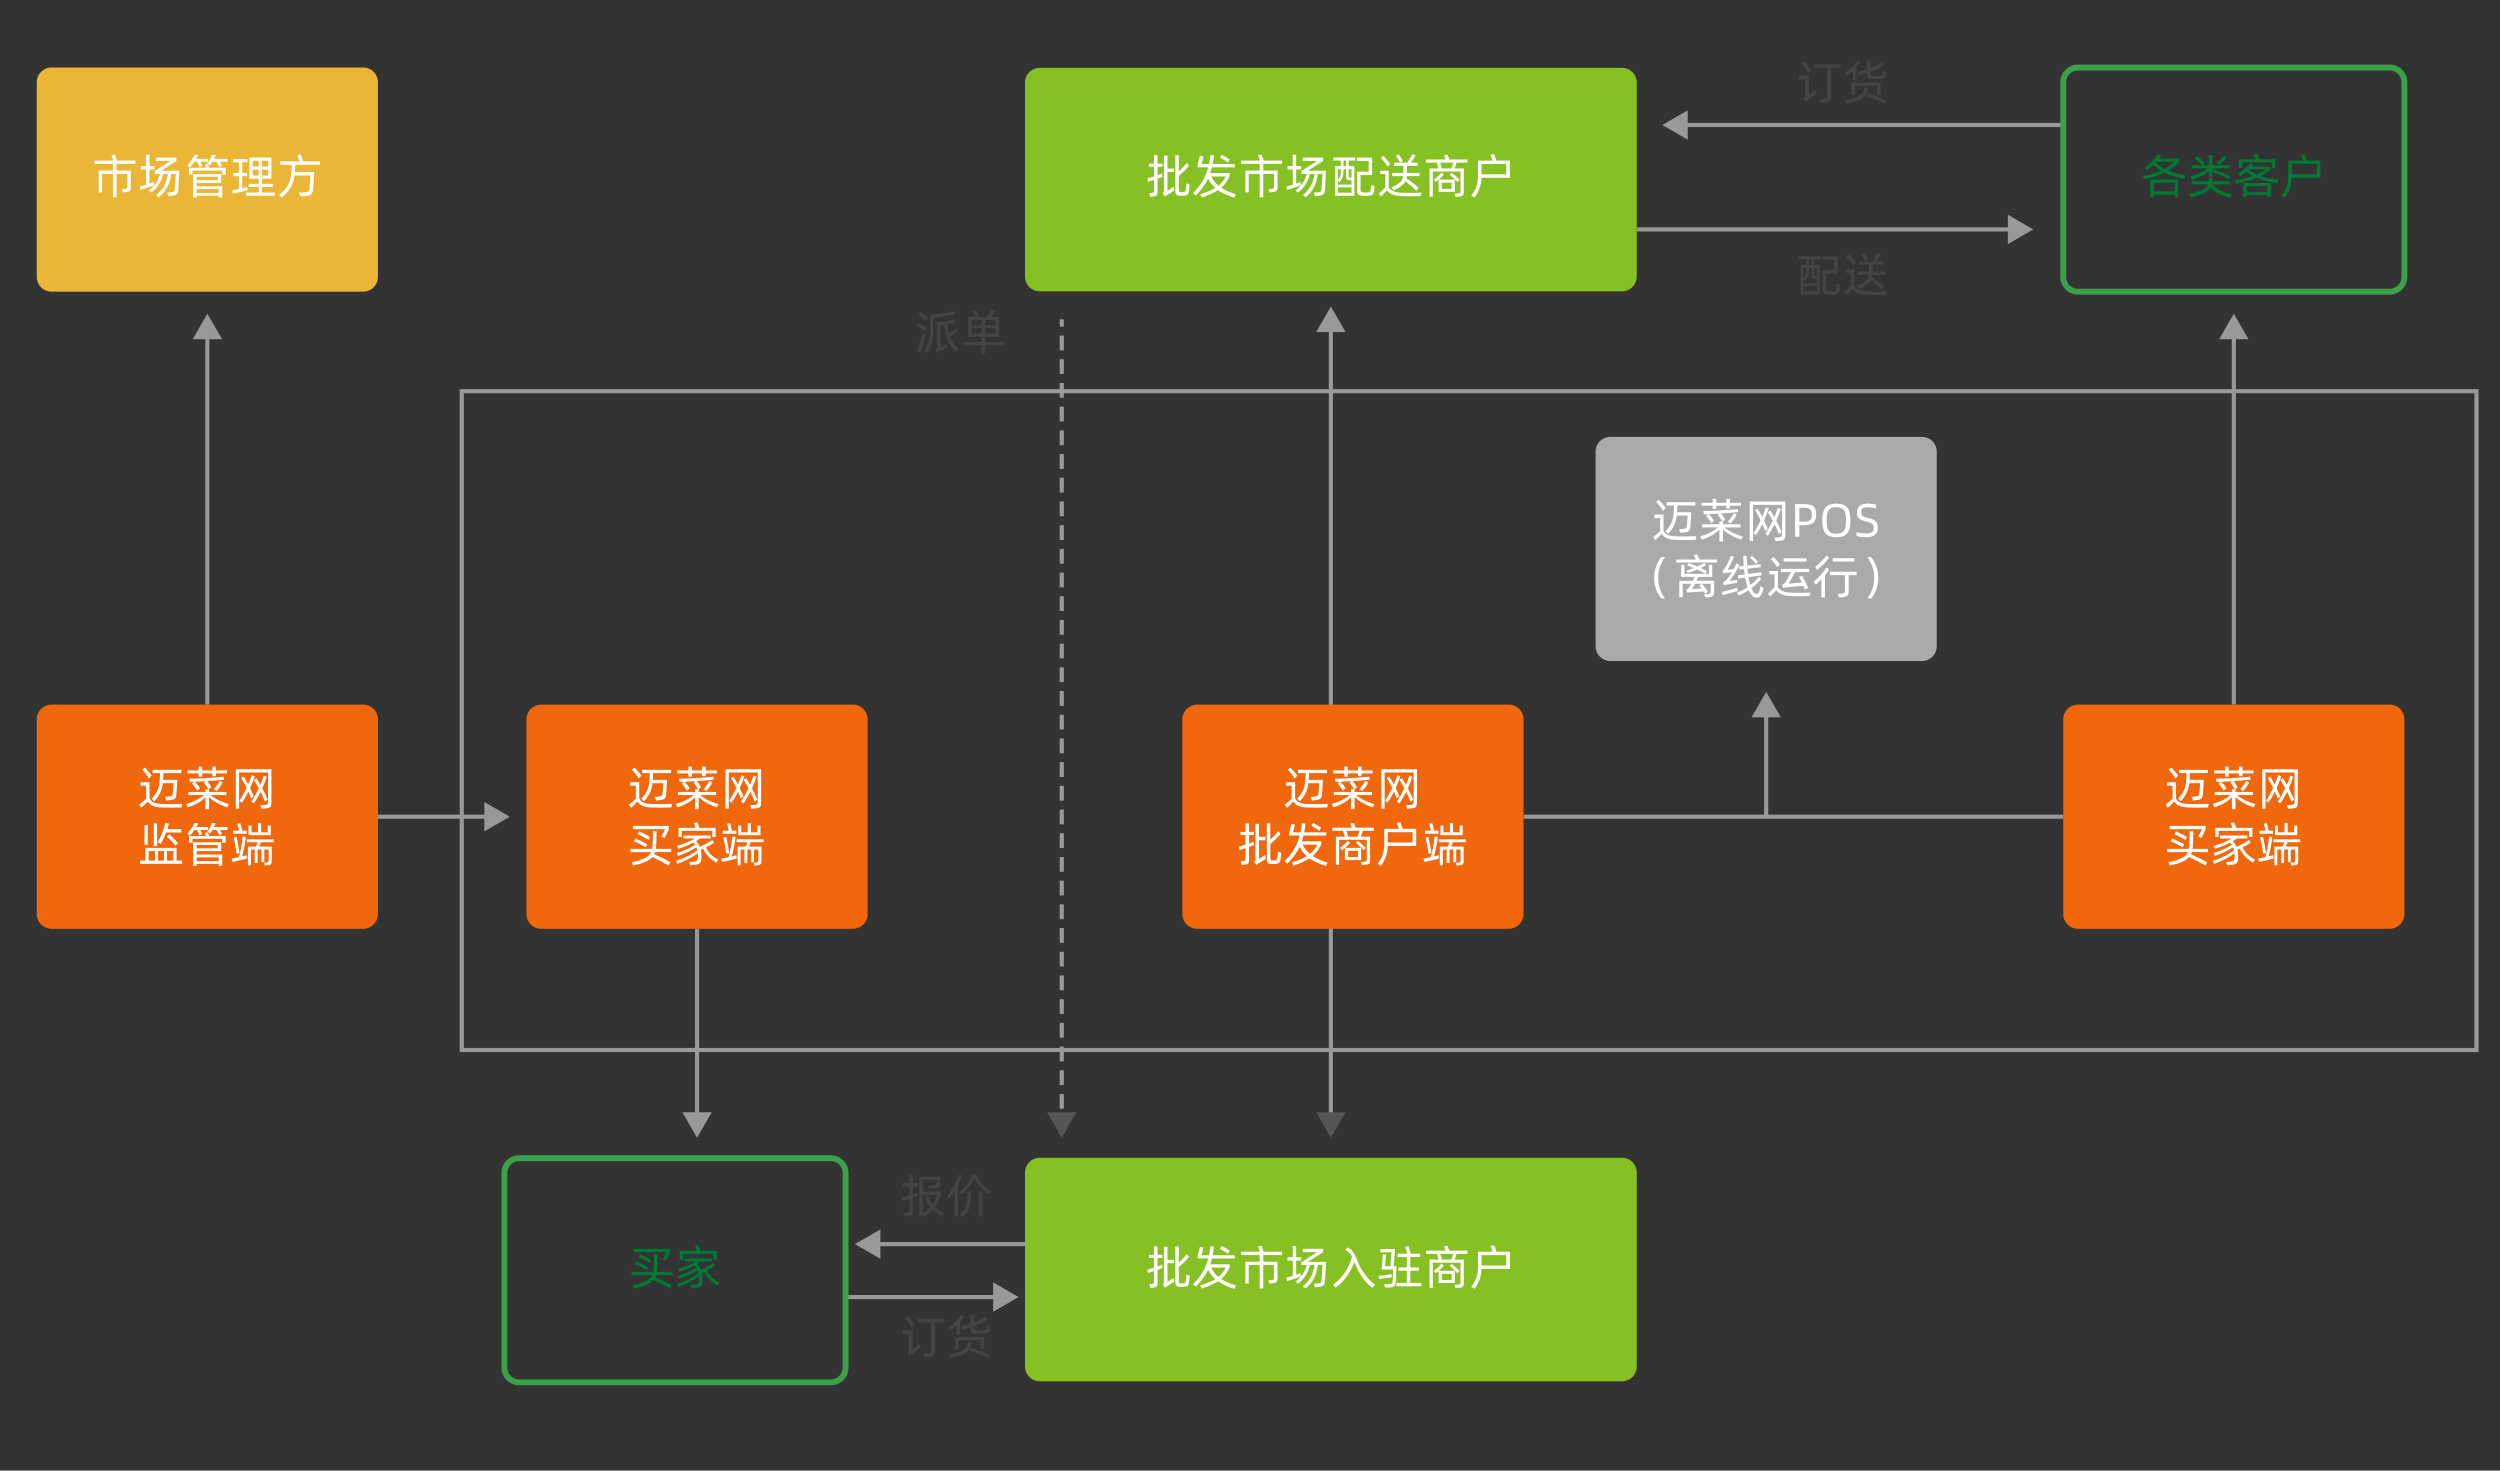 <?xml version="1.0" encoding="utf-8"?>
<!-- Generator: Adobe Illustrator 16.0.0, SVG Export Plug-In . SVG Version: 6.00 Build 0)  -->
<!DOCTYPE svg PUBLIC "-//W3C//DTD SVG 1.0//EN" "http://www.w3.org/TR/2001/REC-SVG-20010904/DTD/svg10.dtd">
<svg version="1.0" id="图层_1" xmlns="http://www.w3.org/2000/svg" xmlns:xlink="http://www.w3.org/1999/xlink" x="0px" y="0px"
	 width="850px" height="500px" viewBox="0 -50 850 500" enable-background="new 0 -50 850 500" xml:space="preserve">
<rect x="0" y="-50" width="850" height="500" fill="#333333" stroke="none"/>
<g>
	<g>
		<g>
			<rect x="69.8" y="61" fill="#999999" width="1.4" height="128.564"/>
		</g>
	</g>
	<g>
		<g>
			<rect x="236.3" y="265.783" fill="#999999" width="1.4" height="66.717"/>
		</g>
	</g>
	<g>
		<g>
			<rect x="451.8" y="58.565" fill="#999999" width="1.4" height="273.935"/>
		</g>
	</g>
	<g>
		<g>
			<g>
				<rect x="360.3" y="330" fill="#999999" width="1.4" height="2.5"/>
			</g>
		</g>
		<g>
			<g>
				<path fill="#999999" d="M361.7,326.979h-1.4v-5.036h1.4V326.979z M361.7,318.921h-1.4v-5.036h1.4V318.921z M361.7,310.862h-1.4
					v-5.036h1.4V310.862z M361.7,302.805h-1.4v-5.036h1.4V302.805z M361.7,294.747h-1.4v-5.037h1.4V294.747z M361.7,286.688h-1.4
					v-5.036h1.4V286.688z M361.7,278.631h-1.4v-5.036h1.4V278.631z M361.7,270.573h-1.4v-5.037h1.4V270.573z M361.7,262.515h-1.4
					v-5.036h1.4V262.515z M361.7,254.457h-1.4v-5.036h1.4V254.457z M361.7,246.398h-1.4v-5.036h1.4V246.398z M361.7,238.341h-1.4
					v-5.036h1.4V238.341z M361.7,230.283h-1.4v-5.036h1.4V230.283z M361.7,222.225h-1.4v-5.036h1.4V222.225z M361.7,214.167h-1.4
					v-5.036h1.4V214.167z M361.7,206.109h-1.4v-5.036h1.4V206.109z M361.7,198.051h-1.4v-5.037h1.4V198.051z M361.7,189.993h-1.4
					v-5.036h1.4V189.993z M361.7,181.935h-1.4v-5.036h1.4V181.935z M361.7,173.877h-1.4v-5.036h1.4V173.877z M361.7,165.819h-1.4
					v-5.036h1.4V165.819z M361.7,157.761h-1.4v-5.036h1.4V157.761z M361.7,149.703h-1.4v-5.036h1.4V149.703z M361.7,141.646h-1.4
					v-5.037h1.4V141.646z M361.7,133.587h-1.4v-5.036h1.4V133.587z M361.7,125.529h-1.4v-5.036h1.4V125.529z M361.7,117.471h-1.4
					v-5.036h1.4V117.471z M361.7,109.414h-1.4v-5.036h1.4V109.414z M361.7,101.355h-1.4v-5.036h1.4V101.355z M361.7,93.297h-1.4
					v-5.036h1.4V93.297z M361.7,85.24h-1.4v-5.037h1.4V85.24z M361.7,77.182h-1.4v-5.036h1.4V77.182z M361.7,69.124h-1.4v-5.036h1.4
					V69.124z"/>
			</g>
		</g>
		<g>
			<g>
				<rect x="360.3" y="58.565" fill="#999999" width="1.4" height="2.5"/>
			</g>
		</g>
	</g>
	<g>
		<g>
			<rect x="518" y="226.974" fill="#999999" width="183.5" height="1.4"/>
		</g>
	</g>
	<g>
		<g>
			<rect x="599.8" y="189.564" fill="#999999" width="1.4" height="38.109"/>
		</g>
	</g>
	<g>
		<g>
			<rect x="758.8" y="61" fill="#999999" width="1.4" height="128.564"/>
		</g>
	</g>
	<g>
		<g>
			<rect x="569.5" y="-8.2" fill="#999999" width="132" height="1.4"/>
		</g>
	</g>
	<g>
		<g>
			<rect x="556.5" y="27.3" fill="#999999" width="130.5" height="1.4"/>
		</g>
	</g>
	<g>
		<g>
			<rect x="295" y="372.3" fill="#999999" width="53.5" height="1.4"/>
		</g>
	</g>
	<g>
		<g>
			<rect x="287.5" y="390.3" fill="#999999" width="54.5" height="1.4"/>
		</g>
	</g>
	<g>
		<g>
			<rect x="128.5" y="226.974" fill="#999999" width="36.5" height="1.4"/>
		</g>
	</g>
	<g>
		<g>
			<path fill="#999999" d="M842.7,307.7H156.3V82.3h686.4V307.7z M157.7,306.3h683.6V83.7H157.7V306.3z"/>
		</g>
	</g>
	<g>
		<g>
			<polygon fill="#999999" points="65.5,65.33 70.5,56.67 75.5,65.33 			"/>
		</g>
	</g>
	<g>
		<g>
			<polygon fill="#999999" points="447.5,62.896 452.5,54.235 457.5,62.896 			"/>
		</g>
	</g>
	<g>
		<g>
			<polygon fill="#999999" points="754.5,65.33 759.5,56.67 764.5,65.33 			"/>
		</g>
	</g>
	<g>
		<g>
			<polygon fill="#999999" points="595.5,193.895 600.5,185.234 605.5,193.895 			"/>
		</g>
	</g>
	<g>
		<g>
			<polygon fill="#999999" points="242,328.17 237,336.83 232,328.17 			"/>
		</g>
	</g>
	<g>
		<g>
			<polygon fill="#999999" points="337.67,386 346.33,391 337.67,396 			"/>
		</g>
	</g>
	<g>
		<g>
			<polygon fill="#999999" points="682.67,23 691.33,28 682.67,33 			"/>
		</g>
	</g>
	<g>
		<g>
			<polygon fill="#999999" points="164.67,222.674 173.33,227.674 164.67,232.674 			"/>
		</g>
	</g>
	<g>
		<g>
			<polygon fill="#999999" points="573.83,-2.5 565.17,-7.5 573.83,-12.5 			"/>
		</g>
	</g>
	<g>
		<g>
			<polygon fill="#999999" points="299.33,378 290.67,373 299.33,368 			"/>
		</g>
	</g>
</g>
<g>
	<path fill="#EBB536" d="M128.5,44.169c0,2.761-2.239,5-5,5h-106c-2.761,0-5-2.239-5-5v-66.218c0-2.761,2.239-5,5-5h106
		c2.761,0,5,2.239,5,5V44.169z"/>
</g>
<g>
	<path fill="#F0670C" d="M128.5,260.783c0,2.761-2.238,5-5,5h-106c-2.762,0-5-2.239-5-5v-66.219c0-2.761,2.238-5,5-5h106
		c2.762,0,5,2.239,5,5V260.783z"/>
</g>
<g>
	<path fill="#86C022" d="M556.5,44.061c0,2.761-2.238,5-5,5h-198c-2.761,0-5-2.239-5-5v-66c0-2.761,2.239-5,5-5h198
		c2.762,0,5,2.239,5,5V44.061z"/>
</g>
<g>
	<path fill="#3C9F49" d="M812.5,50.17h-106c-3.309,0-6-2.691-6-6v-66.219c0-3.309,2.691-6,6-6h106c3.309,0,6,2.691,6,6V44.17
		C818.5,47.479,815.809,50.17,812.5,50.17z M706.5-26.049c-2.206,0-4,1.794-4,4V44.17c0,2.206,1.794,4,4,4h106c2.206,0,4-1.794,4-4
		v-66.219c0-2.206-1.794-4-4-4H706.5z"/>
</g>
<g>
	<path fill="#F0670C" d="M817.5,260.783c0,2.761-2.238,5-5,5h-106c-2.762,0-5-2.239-5-5v-66.219c0-2.762,2.238-5,5-5h106
		c2.762,0,5,2.238,5,5V260.783z"/>
</g>
<g>
	<path fill="#F0670C" d="M518,260.783c0,2.761-2.238,5-5,5H407c-2.762,0-5-2.239-5-5v-66.219c0-2.762,2.238-5,5-5h106
		c2.762,0,5,2.238,5,5V260.783z"/>
</g>
<g>
	<path fill="#F0670C" d="M295,260.783c0,2.761-2.238,5-5,5H184c-2.762,0-5-2.239-5-5v-66.219c0-2.762,2.238-5,5-5h106
		c2.762,0,5,2.238,5,5V260.783z"/>
</g>
<g>
	<path fill="#AAAAAA" d="M658.5,169.756c0,2.761-2.238,5-5,5h-106c-2.762,0-5-2.239-5-5v-66.219c0-2.762,2.238-5,5-5h106
		c2.762,0,5,2.238,5,5V169.756z"/>
</g>
<g>
	<path fill="#3C9F49" d="M282.5,421h-106c-3.309,0-6-2.691-6-6v-66.219c0-3.309,2.691-6,6-6h106c3.309,0,6,2.691,6,6V415
		C288.5,418.309,285.809,421,282.5,421z M176.5,344.781c-2.206,0-4,1.794-4,4V415c0,2.206,1.794,4,4,4h106c2.206,0,4-1.794,4-4
		v-66.219c0-2.206-1.794-4-4-4H176.5z"/>
</g>
<g>
	<path fill="#86C022" d="M556.5,414.645c0,2.762-2.238,5-5,5h-198c-2.762,0-5-2.238-5-5v-66c0-2.762,2.238-5,5-5h198
		c2.762,0,5,2.238,5,5V414.645z"/>
</g>
<g>
	<path fill="#FFFFFF" d="M39.624,5.72v2.273h4.866v5.602c0,1.313-0.464,1.601-1.649,1.729L41.8,15.436l-0.416-1.137l1.057-0.064
		c0.784-0.08,0.816-0.24,0.816-0.88V9.129h-3.633v7.939h-1.216V9.129h-3.714v6.291h-1.152V7.993h4.866V5.72h-6.307V4.6h6.402
		c-0.176-0.624-0.448-1.409-0.608-1.841l1.184-0.224c0.192,0.448,0.497,1.473,0.672,2.065h6.275V5.72H39.624z"/>
	<path fill="#FFFFFF" d="M52.406,12.987c-1.121,0.48-3.521,1.297-4.658,1.585l-0.24-1.153c0.528-0.128,1.345-0.352,2.161-0.624
		V7.609h-1.793V6.457h1.793V2.583l1.152,0.048v3.826h1.745v1.152h-1.745v4.802c0.561-0.192,1.073-0.4,1.457-0.56L52.406,12.987z
		 M61.001,8.025c-0.016,0.656-0.32,5.538-0.384,6.515c-0.096,1.537-0.64,1.905-2.497,2.065l-0.928,0.08l-0.352-1.201l1.136-0.064
		c1.153-0.064,1.409-0.304,1.473-1.296c0.08-0.72,0.32-4.194,0.352-4.994H58.2c-0.528,3.666-1.568,5.778-4.162,7.939l-0.96-0.721
		c2.449-2.033,3.426-3.825,4.034-7.219h-1.601c-0.576,2.497-1.792,4.546-4.018,6.338l-0.88-0.72
		c2.193-1.761,3.233-3.473,3.793-5.618h-1.809V8.137l5.33-3.41h-4.866V3.591h6.931V4.76l-5.202,3.265H61.001z"/>
	<path fill="#FFFFFF" d="M64.565,6.953l-0.929-0.688c1.057-1.088,1.985-2.449,2.545-3.713l1.233,0.208
		c-0.208,0.416-0.433,0.833-0.688,1.249h4.018v1.008h-2.625c0.256,0.48,0.528,1.057,0.688,1.393l-1.009,0.417
		c-0.192-0.497-0.544-1.281-0.832-1.809h-0.88C65.621,5.704,65.093,6.36,64.565,6.953z M71.144,7.033h5.618v2.321h-1.217v-1.36
		H65.461v1.36h-1.216V7.033h5.81c-0.144-0.4-0.304-0.8-0.416-1.041L70.647,5.8C70.791,6.104,70.983,6.601,71.144,7.033z
		 M66.886,13.339h8.675v3.825h-1.2v-0.64h-7.475v0.688h-1.232V9.177h9.556v3.009h-8.323V13.339z M66.886,10.106v1.12h7.139v-1.12
		H66.886z M66.886,14.284v1.328h7.475v-1.328H66.886z M77.354,4.007v1.008h-2.545c0.288,0.464,0.592,1.024,0.736,1.313l-0.928,0.48
		c-0.192-0.432-0.608-1.217-0.992-1.793h-1.409c-0.208,0.384-0.448,0.752-0.72,1.153l-1.057-0.512
		c0.8-1.089,1.232-1.921,1.681-3.089l1.201,0.176c-0.192,0.448-0.368,0.865-0.576,1.265H77.354z"/>
	<path fill="#FFFFFF" d="M84.214,14.684c-1.265,0.368-3.874,0.944-5.106,1.152l-0.16-1.12c0.576-0.08,1.425-0.256,2.289-0.448V9.914
		h-1.841v-1.12h1.841V5.16h-2.001V4.055h4.898V5.16h-1.776v3.634h1.696v1.12h-1.696v4.098c0.672-0.16,1.313-0.32,1.76-0.464
		L84.214,14.684z M93.418,15.452v1.104h-9.78v-1.104h4.322v-1.873h-3.394v-1.072h3.394v-1.761h-3.169V3.559h7.507v7.187h-3.202
		v1.761h3.634v1.072h-3.634v1.873H93.418z M85.927,4.647v1.969h2.033V4.647H85.927z M87.96,9.658V7.689h-2.033v1.969H87.96z
		 M91.193,4.647h-2.097v1.969h2.097V4.647z M91.193,9.658V7.689h-2.097v1.969H91.193z"/>
	<path fill="#FFFFFF" d="M100.278,8.105c0,0.128-0.016,0.272-0.016,0.4h6.563c-0.032,0.528-0.304,5.122-0.352,5.698
		c-0.16,1.905-0.784,2.417-3.137,2.513l-1.201,0.064l-0.464-1.264l1.584-0.064c1.584-0.064,1.953-0.384,2.049-1.713
		c0.032-0.384,0.224-3.666,0.256-4.05h-5.41c-0.384,3.122-1.537,5.058-4.338,7.491l-0.929-0.928
		c3.122-2.513,3.986-4.354,4.226-8.308l0.096-1.905h-3.938V4.872h6.499c-0.16-0.704-0.432-1.617-0.64-2.065l1.168-0.32
		c0.224,0.576,0.576,1.681,0.736,2.385h5.811V6.04h-8.452C100.358,6.601,100.31,7.401,100.278,8.105z"/>
</g>
<g>
	<path fill="#FFFFFF" d="M61.979,223.324l-0.24,1.217c-2.241,0.096-4.706,0.096-6.947,0c-2.273-0.097-3.633-0.656-4.562-2.018
		c-0.496,0.545-1.457,1.537-2.177,2.129l-0.736-1.072c0.769-0.576,1.537-1.185,2.369-2.033v-4.401h-1.921v-1.185h3.073v5.522
		c0.736,1.376,1.969,1.776,4.13,1.872C57.225,223.452,59.722,223.42,61.979,223.324z M50.662,214.681
		c-0.48-0.896-1.665-2.337-2.305-2.978l0.896-0.752c0.624,0.624,1.825,2.017,2.321,2.77L50.662,214.681z M54.423,212.855h-2.561
		v-1.104h9.812v1.104H55.56c-0.016,0.625-0.048,1.617-0.08,2.161c0,0.048,0,0.097-0.016,0.144h4.834
		c-0.032,0.48-0.24,4.178-0.304,4.866c-0.144,1.569-0.64,1.89-2.577,2.065l-0.864,0.096l-0.432-1.265l1.072-0.063
		c1.249-0.097,1.537-0.305,1.617-1.409c0.048-0.593,0.208-2.657,0.24-3.169h-3.682c-0.272,2.193-0.977,4.033-2.897,6.162
		l-0.929-0.864c2.129-2.305,2.625-3.874,2.77-6.659L54.423,212.855z"/>
	<path fill="#FFFFFF" d="M77.258,224.508c-2.865-0.96-4.738-2.129-6.194-3.473v4.098h-1.217V221.1
		c-1.264,1.232-2.753,2.289-5.938,3.408l-0.592-1.152c2.897-0.832,4.706-1.872,6.05-3.041h-5.362v-1.057h5.842v-0.928l0.993,0.031
		c-0.336-0.703-1.088-1.792-1.505-2.288l0.656-0.448c-1.296,0.08-2.577,0.145-3.713,0.176c0.512,0.528,1.185,1.328,1.729,2.225
		l-0.944,0.849c-0.544-1.04-1.249-1.872-1.792-2.481l0.848-0.592c-0.56,0.032-1.088,0.049-1.552,0.049l-0.16-1.105
		c3.233-0.016,8.611-0.32,11.685-0.672l0.096,1.024c-1.537,0.176-3.649,0.353-5.763,0.496c0.433,0.56,1.137,1.505,1.425,2.032
		l-0.913,0.753h0.128v0.88h5.922v1.057h-5.442c1.457,1.217,3.538,2.289,6.259,3.105L77.258,224.508z M67.558,212.951h-3.762v-1.008
		h3.762v-1.328l1.2,0.031v1.297h3.458v-1.328l1.216,0.031v1.297h3.762v1.008h-3.762v0.961h-1.216v-0.961h-3.458v1.121h-1.2V212.951z
		 M72.696,218.298c0.8-0.8,1.553-1.856,2.065-2.817l0.96,0.593c-0.432,0.832-1.489,2.305-2.097,2.913L72.696,218.298z"/>
	<path fill="#FFFFFF" d="M92.282,211.527v11.284c0,1.601-0.416,2.017-2.385,2.097l-0.96,0.064l-0.4-1.185l1.168-0.063
		c1.185-0.049,1.44-0.257,1.44-1.249v-9.828h-9.86v12.293h-1.12v-13.413H92.282z M85.383,221.516
		c-0.208-0.656-0.544-1.473-0.928-2.338c-0.688,1.377-1.425,2.658-2.177,3.762l-0.88-0.656c0.864-1.264,1.712-2.753,2.465-4.369
		c-0.64-1.329-1.345-2.609-1.873-3.41l0.848-0.512c0.448,0.656,1.008,1.648,1.569,2.705c0.448-1.024,0.848-2.097,1.184-3.153
		l1.041,0.368c-0.464,1.377-1.008,2.737-1.601,4.033c0.528,1.072,0.992,2.113,1.265,2.865L85.383,221.516z M88.616,219.242
		c-0.672,1.361-1.44,2.674-2.305,3.938l-0.88-0.641c0.96-1.408,1.825-2.945,2.561-4.514c-0.592-1.12-1.201-2.16-1.681-2.849
		l0.848-0.608c0.4,0.561,0.88,1.377,1.376,2.257c0.448-1.056,0.833-2.097,1.152-3.121l1.024,0.368
		c-0.432,1.36-0.928,2.673-1.521,3.97c0.752,1.408,1.44,2.881,1.809,3.874l-0.896,0.688
		C89.801,221.707,89.24,220.475,88.616,219.242z"/>
	<path fill="#FFFFFF" d="M61.915,242.604v1.089h-14.31v-1.089h1.841v-4.321h10.596v4.321H61.915z M50.214,237.227h-1.104v-6.691
		l1.104,0.032V237.227z M50.566,242.604h2.129v-3.248h-2.129V242.604z M53.415,237.643h-1.121v-7.699l1.121,0.031V237.643z
		 M54.679,236.938l-1.104-0.544c1.088-1.809,2.161-4.497,2.641-6.595l1.217,0.208c-0.16,0.624-0.336,1.265-0.544,1.89h4.738v1.168
		h-5.138C55.96,234.473,55.352,235.801,54.679,236.938z M55.8,239.355h-2.097v3.248H55.8V239.355z M57.544,233.656
		c0.816,0.656,2.337,2.178,2.978,3.01l-0.88,0.88c-0.641-0.96-2.145-2.448-2.945-3.089L57.544,233.656z M58.921,239.355h-2.128
		v3.248h2.128V239.355z"/>
	<path fill="#FFFFFF" d="M64.565,234.152l-0.929-0.688c1.057-1.089,1.985-2.449,2.545-3.714l1.233,0.208
		c-0.208,0.416-0.433,0.832-0.688,1.248h4.018v1.009h-2.625c0.256,0.48,0.528,1.057,0.688,1.393l-1.009,0.417
		c-0.192-0.497-0.544-1.281-0.832-1.81h-0.88C65.621,232.904,65.093,233.561,64.565,234.152z M71.144,234.232h5.618v2.321h-1.217
		v-1.36H65.461v1.36h-1.216v-2.321h5.81c-0.144-0.4-0.304-0.8-0.416-1.04L70.647,233C70.791,233.305,70.983,233.801,71.144,234.232z
		 M66.886,240.539h8.675v3.826h-1.2v-0.641h-7.475v0.688h-1.232v-8.036h9.556v3.01h-8.323V240.539z M66.886,237.307v1.119h7.139
		v-1.119H66.886z M66.886,241.484v1.328h7.475v-1.328H66.886z M77.354,231.207v1.009h-2.545c0.288,0.464,0.592,1.024,0.736,1.313
		l-0.928,0.48c-0.192-0.433-0.608-1.217-0.992-1.793h-1.409c-0.208,0.384-0.448,0.753-0.72,1.153l-1.057-0.513
		c0.8-1.089,1.232-1.921,1.681-3.089l1.201,0.176c-0.192,0.447-0.368,0.864-0.576,1.264H77.354z"/>
	<path fill="#FFFFFF" d="M83.974,241.388l0.048,0.513c-1.217,0.367-3.793,0.928-4.978,1.152l-0.32-1.105
		c0.64-0.096,1.553-0.287,2.481-0.496c0.592-1.776,1.168-5.33,1.313-7.043l1.073,0.177c-0.16,1.633-0.736,4.737-1.249,6.61
		c0.608-0.16,1.168-0.304,1.584-0.432L83.974,241.388z M83.846,233.496h-4.594v-1.072h2.017c-0.16-0.881-0.448-1.904-0.592-2.369
		l1.057-0.176c0.16,0.48,0.448,1.648,0.625,2.545h1.488V233.496z M79.444,234.729l0.993-0.207c0.32,1.456,0.784,3.969,1.008,5.537
		l-0.96,0.209C80.277,238.715,79.765,236.17,79.444,234.729z M88.76,236.346c-0.144,0.464-0.352,1.041-0.544,1.504h4.178v4.931
		c0,1.152-0.416,1.329-1.712,1.456l-0.625,0.064l-0.304-0.944l0.736-0.063c0.721-0.064,0.865-0.129,0.865-0.77v-3.665h-1.489v4.306
		h-0.96v-4.306h-1.313v4.595h-0.96v-4.595h-1.329v5.347h-1.008v-6.355h2.721c0.208-0.432,0.416-1.023,0.56-1.504h-3.633v-0.977
		h9.156v0.977H88.76z M92.074,233.977h-7.571v-3.297l1.024,0.048V233h2.209v-3.169l1.057,0.048V233h2.241v-2.32l1.041,0.048V233.977
		z"/>
</g>
<g>
	<path fill="#FFFFFF" d="M228.479,223.324l-0.24,1.217c-2.241,0.096-4.706,0.096-6.947,0c-2.273-0.097-3.633-0.656-4.562-2.018
		c-0.496,0.545-1.457,1.537-2.177,2.129l-0.736-1.072c0.769-0.576,1.537-1.185,2.369-2.033v-4.401h-1.921v-1.185h3.073v5.522
		c0.736,1.376,1.969,1.776,4.13,1.872C223.725,223.452,226.222,223.42,228.479,223.324z M217.162,214.681
		c-0.48-0.896-1.665-2.337-2.305-2.978l0.896-0.752c0.624,0.624,1.825,2.017,2.321,2.77L217.162,214.681z M220.923,212.855h-2.561
		v-1.104h9.812v1.104h-6.115c-0.016,0.625-0.048,1.617-0.08,2.161c0,0.048,0,0.097-0.016,0.144h4.834
		c-0.032,0.48-0.24,4.178-0.304,4.866c-0.144,1.569-0.64,1.89-2.577,2.065l-0.864,0.096l-0.432-1.265l1.072-0.063
		c1.249-0.097,1.537-0.305,1.617-1.409c0.048-0.593,0.208-2.657,0.24-3.169h-3.682c-0.272,2.193-0.977,4.033-2.897,6.162
		l-0.929-0.864c2.129-2.305,2.625-3.874,2.77-6.659L220.923,212.855z"/>
	<path fill="#FFFFFF" d="M243.758,224.508c-2.865-0.96-4.738-2.129-6.194-3.473v4.098h-1.217V221.1
		c-1.264,1.232-2.753,2.289-5.938,3.408l-0.592-1.152c2.897-0.832,4.706-1.872,6.05-3.041h-5.362v-1.057h5.842v-0.928l0.993,0.031
		c-0.336-0.703-1.088-1.792-1.505-2.288l0.656-0.448c-1.296,0.08-2.577,0.145-3.713,0.176c0.512,0.528,1.185,1.328,1.729,2.225
		l-0.944,0.849c-0.544-1.04-1.249-1.872-1.792-2.481l0.848-0.592c-0.56,0.032-1.088,0.049-1.552,0.049l-0.16-1.105
		c3.233-0.016,8.611-0.32,11.685-0.672l0.096,1.024c-1.537,0.176-3.649,0.353-5.763,0.496c0.433,0.56,1.137,1.505,1.425,2.032
		l-0.913,0.753h0.128v0.88h5.922v1.057h-5.442c1.457,1.217,3.538,2.289,6.259,3.105L243.758,224.508z M234.058,212.951h-3.762
		v-1.008h3.762v-1.328l1.2,0.031v1.297h3.458v-1.328l1.216,0.031v1.297h3.762v1.008h-3.762v0.961h-1.216v-0.961h-3.458v1.121h-1.2
		V212.951z M239.196,218.298c0.8-0.8,1.553-1.856,2.065-2.817l0.96,0.593c-0.432,0.832-1.489,2.305-2.097,2.913L239.196,218.298z"/>
	<path fill="#FFFFFF" d="M258.782,211.527v11.284c0,1.601-0.416,2.017-2.385,2.097l-0.96,0.064l-0.4-1.185l1.168-0.063
		c1.185-0.049,1.44-0.257,1.44-1.249v-9.828h-9.86v12.293h-1.12v-13.413H258.782z M251.883,221.516
		c-0.208-0.656-0.544-1.473-0.928-2.338c-0.688,1.377-1.425,2.658-2.177,3.762l-0.88-0.656c0.864-1.264,1.712-2.753,2.465-4.369
		c-0.64-1.329-1.345-2.609-1.873-3.41l0.848-0.512c0.448,0.656,1.008,1.648,1.569,2.705c0.448-1.024,0.848-2.097,1.184-3.153
		l1.041,0.368c-0.464,1.377-1.008,2.737-1.601,4.033c0.528,1.072,0.992,2.113,1.265,2.865L251.883,221.516z M255.116,219.242
		c-0.672,1.361-1.44,2.674-2.305,3.938l-0.88-0.641c0.96-1.408,1.825-2.945,2.561-4.514c-0.592-1.12-1.201-2.16-1.681-2.849
		l0.848-0.608c0.4,0.561,0.88,1.377,1.376,2.257c0.448-1.056,0.833-2.097,1.152-3.121l1.024,0.368
		c-0.432,1.36-0.928,2.673-1.521,3.97c0.752,1.408,1.44,2.881,1.809,3.874l-0.896,0.688
		C256.301,221.707,255.74,220.475,255.116,219.242z"/>
	<path fill="#FFFFFF" d="M222.716,239.707c-0.08,0.256-0.176,0.512-0.288,0.736c1.649,0.721,4.13,1.889,5.49,2.721l-0.528,1.169
		c-1.489-0.944-4.05-2.226-5.586-2.945c-1.088,1.28-3.041,2.097-6.563,2.913l-0.48-1.152c4.178-0.881,5.891-1.809,6.627-3.441
		h-7.027v-1.104h7.363c0.144-0.769,0.192-1.681,0.224-2.753c0.016-0.641,0.064-2.641,0.064-3.281l1.232,0.064
		c0,0.64-0.048,2.736-0.064,3.377c-0.032,0.992-0.08,1.84-0.208,2.593h5.25v1.104H222.716z M226.142,231.928h-10.949v-1.12h12.213
		v1.136c-0.432,1.041-0.912,2.018-1.44,2.962l-1.088-0.464C225.341,233.656,225.773,232.809,226.142,231.928z M216.009,235.033
		c1.121,0.48,3.089,1.44,4.066,2l-0.464,1.041c-1.121-0.641-3.057-1.617-4.114-2.049L216.009,235.033z M220.571,235.594
		c-0.944-0.576-2.753-1.537-3.762-1.938l0.512-0.992c1.008,0.448,2.689,1.297,3.729,1.857L220.571,235.594z"/>
	<path fill="#FFFFFF" d="M244.27,242.332l-0.768,0.977c-2.033-1.345-3.474-2.625-4.434-4.754c-0.288,0.128-0.56,0.256-0.816,0.352
		c0.176,0.785,0.24,1.602,0.24,2.514c0,1.953-0.496,2.496-2.641,2.673l-1.104,0.097l-0.384-1.105l1.329-0.08
		c1.281-0.08,1.585-0.416,1.585-1.744c0-0.416-0.016-0.816-0.048-1.185c-1.712,1.425-4.498,2.769-6.915,3.634l-0.512-0.977
		c3.009-0.992,5.57-2.289,7.267-3.682c-0.08-0.336-0.192-0.656-0.336-0.977c-1.584,1.121-3.89,2.129-6.163,2.945l-0.464-0.961
		c2.305-0.703,4.562-1.729,6.194-2.816c-0.144-0.24-0.32-0.496-0.528-0.752c-1.553,0.832-3.345,1.553-5.17,2.08l-0.448-0.977
		c2.417-0.656,4.562-1.568,6.114-2.513h-3.921v-0.992h9.268v0.992h-3.569c-0.416,0.304-0.864,0.593-1.344,0.88
		c0.56,0.656,0.96,1.297,1.232,1.969c1.393-0.592,2.993-1.439,4.242-2.353l0.576,0.96c-0.769,0.513-1.745,1.073-2.737,1.569
		C240.941,240.123,242.157,241.18,244.27,242.332z M231.833,234.553h-1.121v-3.073h5.794c-0.176-0.593-0.4-1.265-0.544-1.648
		l1.184-0.224c0.176,0.416,0.464,1.279,0.656,1.872h5.522v3.089h-1.121v-2.064h-10.372V234.553z"/>
	<path fill="#FFFFFF" d="M250.474,241.388l0.048,0.513c-1.217,0.367-3.793,0.928-4.978,1.152l-0.32-1.105
		c0.64-0.096,1.553-0.287,2.481-0.496c0.592-1.776,1.168-5.33,1.313-7.043l1.073,0.177c-0.16,1.633-0.736,4.737-1.249,6.61
		c0.608-0.16,1.168-0.304,1.584-0.432L250.474,241.388z M250.346,233.496h-4.594v-1.072h2.017c-0.16-0.881-0.448-1.904-0.592-2.369
		l1.057-0.176c0.16,0.48,0.448,1.648,0.625,2.545h1.488V233.496z M245.944,234.729l0.993-0.207c0.32,1.456,0.784,3.969,1.008,5.537
		l-0.96,0.209C246.777,238.715,246.265,236.17,245.944,234.729z M255.26,236.346c-0.144,0.464-0.352,1.041-0.544,1.504h4.178v4.931
		c0,1.152-0.416,1.329-1.712,1.456l-0.625,0.064l-0.304-0.944l0.736-0.063c0.721-0.064,0.865-0.129,0.865-0.77v-3.665h-1.489v4.306
		h-0.96v-4.306h-1.313v4.595h-0.96v-4.595h-1.329v5.347h-1.008v-6.355h2.721c0.208-0.432,0.416-1.023,0.56-1.504h-3.633v-0.977
		h9.156v0.977H255.26z M258.574,233.977h-7.571v-3.297l1.024,0.048V233h2.209v-3.169l1.057,0.048V233h2.241v-2.32l1.041,0.048
		V233.977z"/>
</g>
<g>
	<path fill="#FFFFFF" d="M451.479,223.324l-0.24,1.217c-2.24,0.096-4.706,0.096-6.947,0c-2.272-0.097-3.633-0.656-4.562-2.018
		c-0.496,0.545-1.456,1.537-2.177,2.129l-0.736-1.072c0.769-0.576,1.537-1.185,2.369-2.033v-4.401h-1.921v-1.185h3.073v5.522
		c0.736,1.376,1.969,1.776,4.13,1.872C446.725,223.452,449.222,223.42,451.479,223.324z M440.162,214.681
		c-0.48-0.896-1.665-2.337-2.305-2.978l0.896-0.752c0.623,0.624,1.824,2.017,2.32,2.77L440.162,214.681z M443.924,212.855h-2.562
		v-1.104h9.812v1.104h-6.114c-0.016,0.625-0.048,1.617-0.079,2.161c0,0.048,0,0.097-0.017,0.144h4.834
		c-0.032,0.48-0.24,4.178-0.304,4.866c-0.145,1.569-0.641,1.89-2.578,2.065l-0.863,0.096l-0.433-1.265l1.072-0.063
		c1.249-0.097,1.536-0.305,1.616-1.409c0.049-0.593,0.209-2.657,0.24-3.169h-3.682c-0.271,2.193-0.977,4.033-2.896,6.162
		l-0.929-0.864c2.129-2.305,2.625-3.874,2.77-6.659L443.924,212.855z"/>
	<path fill="#FFFFFF" d="M466.758,224.508c-2.865-0.96-4.738-2.129-6.194-3.473v4.098h-1.217V221.1
		c-1.265,1.232-2.753,2.289-5.938,3.408l-0.592-1.152c2.896-0.832,4.705-1.872,6.051-3.041h-5.363v-1.057h5.843v-0.928l0.993,0.031
		c-0.337-0.703-1.089-1.792-1.506-2.288l0.656-0.448c-1.296,0.08-2.576,0.145-3.713,0.176c0.512,0.528,1.185,1.328,1.729,2.225
		l-0.944,0.849c-0.544-1.04-1.249-1.872-1.792-2.481l0.848-0.592c-0.561,0.032-1.088,0.049-1.553,0.049l-0.16-1.105
		c3.234-0.016,8.611-0.32,11.686-0.672l0.096,1.024c-1.537,0.176-3.649,0.353-5.763,0.496c0.433,0.56,1.137,1.505,1.425,2.032
		l-0.912,0.753h0.128v0.88h5.923v1.057h-5.443c1.457,1.217,3.538,2.289,6.26,3.105L466.758,224.508z M457.059,212.951h-3.762v-1.008
		h3.762v-1.328l1.199,0.031v1.297h3.458v-1.328l1.216,0.031v1.297h3.762v1.008h-3.762v0.961h-1.216v-0.961h-3.458v1.121h-1.199
		V212.951z M462.195,218.298c0.801-0.8,1.553-1.856,2.065-2.817l0.96,0.593c-0.432,0.832-1.488,2.305-2.096,2.913L462.195,218.298z"
		/>
	<path fill="#FFFFFF" d="M481.781,211.527v11.284c0,1.601-0.416,2.017-2.385,2.097l-0.96,0.064l-0.4-1.185l1.169-0.063
		c1.184-0.049,1.439-0.257,1.439-1.249v-9.828h-9.859v12.293h-1.12v-13.413H481.781z M474.883,221.516
		c-0.208-0.656-0.544-1.473-0.928-2.338c-0.689,1.377-1.426,2.658-2.178,3.762l-0.88-0.656c0.864-1.264,1.712-2.753,2.465-4.369
		c-0.64-1.329-1.345-2.609-1.872-3.41l0.848-0.512c0.448,0.656,1.008,1.648,1.568,2.705c0.448-1.024,0.849-2.097,1.185-3.153
		l1.04,0.368c-0.464,1.377-1.008,2.737-1.6,4.033c0.527,1.072,0.992,2.113,1.264,2.865L474.883,221.516z M478.116,219.242
		c-0.673,1.361-1.44,2.674-2.305,3.938l-0.88-0.641c0.959-1.408,1.824-2.945,2.561-4.514c-0.592-1.12-1.201-2.16-1.681-2.849
		l0.849-0.608c0.399,0.561,0.88,1.377,1.376,2.257c0.448-1.056,0.833-2.097,1.152-3.121l1.024,0.368
		c-0.432,1.36-0.928,2.673-1.521,3.97c0.753,1.408,1.44,2.881,1.809,3.874l-0.896,0.688
		C479.301,221.707,478.74,220.475,478.116,219.242z"/>
	<path fill="#FFFFFF" d="M424.674,232.84h1.681v1.089h-1.681v2.865c0.608-0.224,1.185-0.433,1.584-0.608l0.049,0.624l0.048,0.544
		c-0.416,0.16-1.024,0.385-1.681,0.609v4.434c0,1.232-0.384,1.553-1.761,1.648l-0.688,0.064l-0.352-1.249l0.736-0.063
		c0.752-0.064,0.864-0.257,0.864-0.881v-3.537c-0.784,0.256-1.552,0.496-2.065,0.624l-0.16-1.153
		c0.56-0.144,1.376-0.383,2.225-0.656v-3.265h-1.729v-1.089h1.729v-2.929l1.201,0.048V232.84z M430.18,240.651l0.192,1.376
		c-0.416,0.257-1.937,1.186-2.528,1.537c-0.257,0.16-0.465,0.288-0.705,0.465l-0.721-1.152c0.369-0.257,0.433-0.385,0.433-0.77
		v-12.021l1.2,0.048v4.387h2.225v1.168h-2.225v6.371C428.467,241.804,430.052,240.764,430.18,240.651z M435.605,239.963
		c-0.047,0.865-0.127,1.697-0.271,2.529c-0.145,0.801-0.721,1.28-1.969,1.28h-0.977c-1.104,0-1.664-0.399-1.664-1.601v-12.244
		l1.184,0.047v5.49c0.913-0.8,2.049-1.984,2.722-2.881l0.753,0.977c-0.833,1.041-2.369,2.529-3.475,3.457v4.626
		c0,0.656,0.145,0.929,0.769,0.929h0.641c0.544,0,0.849-0.272,0.992-0.944c0.144-0.688,0.177-1.44,0.192-2.112L435.605,239.963z"/>
	<path fill="#FFFFFF" d="M450.806,244.429c-2.192-0.672-4.05-1.488-5.554-2.577c-1.393,0.929-3.17,1.665-5.539,2.497l-0.544-1.12
		c2.192-0.672,3.841-1.345,5.122-2.129c-0.992-0.896-1.793-1.938-2.4-3.186c-0.961,2.049-2.306,3.842-4.211,5.763l-0.943-0.833
		c2.625-2.593,4.258-5.281,5.17-8.755h-3.57v-1.009c0.225-0.752,0.593-2.24,0.736-2.945l1.201,0.256
		c-0.145,0.625-0.465,1.953-0.625,2.594h2.529c0.209-0.961,0.369-1.984,0.48-3.09l1.232,0.112c-0.128,1.073-0.271,2.065-0.447,2.978
		h7.506v1.104h-7.746c-0.177,0.688-0.353,1.345-0.561,1.969h6.563v1.12c-0.816,1.648-1.697,2.865-2.865,3.874
		c1.328,0.88,2.977,1.601,5.025,2.208L450.806,244.429z M445.396,240.331c1.089-0.88,1.856-1.889,2.465-3.138h-4.978
		C443.522,238.426,444.339,239.467,445.396,240.331z M448.629,232.536c-0.641-0.593-2.033-1.425-2.754-1.761l0.609-0.977
		c0.703,0.336,2.08,1.121,2.705,1.601L448.629,232.536z"/>
	<path fill="#FFFFFF" d="M463.381,232.504c-0.209,0.688-0.513,1.568-0.641,1.969h3.09v7.987c-0.033,1.217-0.24,1.456-1.713,1.585
		l-1.105,0.096l-0.352-1.072l1.281-0.112c0.656-0.063,0.752-0.159,0.768-0.912v-6.515h-9.412v8.563h-1.104v-9.62h3.057
		c-0.176-0.641-0.416-1.457-0.592-1.969h-3.65v-1.088h6.611c-0.16-0.529-0.353-1.072-0.48-1.409l1.185-0.224
		c0.144,0.352,0.384,1.057,0.576,1.633h6.194v1.088H463.381z M457.266,242.428v-4.098c-0.271,0.24-0.576,0.48-0.928,0.752
		l-0.769-0.768c1.136-0.801,1.856-1.488,2.657-2.48l0.816,0.703c-0.513,0.656-1.024,1.152-1.697,1.729h5.442v4.161H457.266z
		 M462.244,232.504h-4.418c0.176,0.561,0.432,1.393,0.576,1.969h3.17C461.796,233.896,462.1,233.032,462.244,232.504z
		 M458.371,241.404h3.328v-2.082h-3.328V241.404z M460.979,236.586l0.72-0.705c0.561,0.465,2.129,1.793,2.674,2.386l-0.672,0.864
		C463.061,238.395,461.636,237.098,460.979,236.586z"/>
	<path fill="#FFFFFF" d="M481.51,231.8v5.843h-9.684c-0.097,2.369-0.545,4.081-2.273,6.723l-1.217-0.608
		c2.033-2.689,2.321-4.338,2.321-7.491V231.8h4.978c-0.224-0.688-0.607-1.729-0.752-1.969l1.265-0.257
		c0.192,0.48,0.608,1.602,0.8,2.226H481.51z M480.277,232.952h-8.42v3.521h8.42V232.952z"/>
	<path fill="#FFFFFF" d="M489.218,241.388l0.048,0.513c-1.217,0.367-3.793,0.928-4.978,1.152l-0.32-1.105
		c0.64-0.096,1.553-0.287,2.481-0.496c0.592-1.776,1.168-5.33,1.313-7.043l1.072,0.177c-0.16,1.633-0.736,4.737-1.248,6.61
		c0.607-0.16,1.168-0.304,1.584-0.432L489.218,241.388z M489.09,233.496h-4.594v-1.072h2.017c-0.159-0.881-0.448-1.904-0.592-2.369
		l1.056-0.176c0.16,0.48,0.449,1.648,0.625,2.545h1.488V233.496z M484.688,234.729l0.993-0.207c0.319,1.456,0.784,3.969,1.009,5.537
		l-0.961,0.209C485.521,238.715,485.008,236.17,484.688,234.729z M494.004,236.346c-0.145,0.464-0.352,1.041-0.545,1.504h4.178
		v4.931c0,1.152-0.416,1.329-1.712,1.456l-0.624,0.064l-0.305-0.944l0.736-0.063c0.721-0.064,0.865-0.129,0.865-0.77v-3.665h-1.489
		v4.306h-0.96v-4.306h-1.313v4.595h-0.961v-4.595h-1.328v5.347h-1.009v-6.355h2.722c0.207-0.432,0.416-1.023,0.56-1.504h-3.634
		v-0.977h9.156v0.977H494.004z M497.317,233.977h-7.571v-3.297l1.024,0.048V233h2.209v-3.169l1.057,0.048V233h2.241v-2.32
		l1.04,0.048V233.977z"/>
</g>
<g>
	<path fill="#FFFFFF" d="M393.558,5.64h1.681v1.088h-1.681v2.865c0.608-0.224,1.185-0.432,1.584-0.608l0.048,0.624l0.048,0.544
		c-0.416,0.16-1.024,0.384-1.681,0.608v4.434c0,1.232-0.384,1.553-1.761,1.649l-0.688,0.064l-0.352-1.249l0.736-0.064
		c0.752-0.064,0.864-0.256,0.864-0.88v-3.538c-0.784,0.256-1.553,0.496-2.064,0.625l-0.16-1.153c0.56-0.144,1.376-0.384,2.225-0.656
		V6.729h-1.729V5.64h1.729V2.711l1.201,0.048V5.64z M399.064,13.451l0.192,1.376c-0.416,0.256-1.937,1.185-2.529,1.537
		c-0.256,0.16-0.464,0.288-0.705,0.464l-0.72-1.152c0.368-0.256,0.432-0.384,0.432-0.769V2.887l1.201,0.048v4.386h2.225v1.168
		h-2.225v6.371C397.352,14.604,398.936,13.563,399.064,13.451z M404.49,12.763c-0.048,0.865-0.128,1.697-0.272,2.529
		c-0.144,0.8-0.72,1.28-1.969,1.28h-0.977c-1.104,0-1.665-0.4-1.665-1.601V2.727l1.185,0.048v5.49
		c0.913-0.8,2.049-1.985,2.721-2.881l0.752,0.977c-0.833,1.041-2.369,2.529-3.474,3.458v4.625c0,0.656,0.144,0.929,0.769,0.929h0.64
		c0.544,0,0.848-0.272,0.992-0.944c0.144-0.688,0.176-1.441,0.192-2.113L404.49,12.763z"/>
	<path fill="#FFFFFF" d="M419.69,17.229c-2.193-0.672-4.05-1.488-5.554-2.577c-1.393,0.928-3.169,1.665-5.539,2.497l-0.544-1.12
		c2.193-0.672,3.841-1.345,5.122-2.129c-0.992-0.896-1.793-1.937-2.401-3.186c-0.96,2.049-2.305,3.842-4.21,5.763l-0.944-0.833
		c2.625-2.593,4.258-5.282,5.17-8.755h-3.57V5.88c0.224-0.752,0.592-2.241,0.736-2.945l1.201,0.256
		c-0.144,0.625-0.464,1.953-0.625,2.593h2.529c0.208-0.96,0.368-1.985,0.48-3.089l1.232,0.112c-0.128,1.073-0.272,2.065-0.448,2.978
		h7.507v1.104h-7.747c-0.176,0.688-0.352,1.344-0.561,1.969h6.563v1.12c-0.816,1.649-1.697,2.865-2.865,3.874
		c1.329,0.88,2.977,1.601,5.026,2.208L419.69,17.229z M414.28,13.131c1.088-0.88,1.856-1.889,2.465-3.137h-4.978
		C412.407,11.226,413.224,12.267,414.28,13.131z M417.514,5.336c-0.641-0.592-2.033-1.425-2.753-1.761l0.608-0.977
		c0.704,0.336,2.081,1.121,2.705,1.601L417.514,5.336z"/>
	<path fill="#FFFFFF" d="M429.496,5.72v2.273h4.865v5.602c0,1.313-0.464,1.601-1.648,1.729l-1.041,0.112l-0.416-1.137l1.057-0.064
		c0.785-0.08,0.816-0.24,0.816-0.88V9.129h-3.633v7.939h-1.217V9.129h-3.714v6.291h-1.152V7.993h4.866V5.72h-6.307V4.6h6.402
		c-0.176-0.624-0.448-1.409-0.607-1.841l1.184-0.224c0.192,0.448,0.496,1.473,0.672,2.065h6.275V5.72H429.496z"/>
	<path fill="#FFFFFF" d="M442.278,12.987c-1.12,0.48-3.521,1.297-4.658,1.585l-0.24-1.153c0.528-0.128,1.345-0.352,2.161-0.624
		V7.609h-1.793V6.457h1.793V2.583l1.152,0.048v3.826h1.744v1.152h-1.744v4.802c0.561-0.192,1.072-0.4,1.457-0.56L442.278,12.987z
		 M450.873,8.025c-0.016,0.656-0.32,5.538-0.384,6.515c-0.096,1.537-0.64,1.905-2.497,2.065l-0.928,0.08l-0.353-1.201l1.136-0.064
		c1.153-0.064,1.409-0.304,1.473-1.296c0.08-0.72,0.32-4.194,0.353-4.994h-1.601c-0.527,3.666-1.568,5.778-4.162,7.939l-0.96-0.721
		c2.449-2.033,3.426-3.825,4.034-7.219h-1.602c-0.576,2.497-1.792,4.546-4.018,6.338l-0.88-0.72
		c2.192-1.761,3.233-3.473,3.794-5.618h-1.809V8.137l5.33-3.41h-4.866V3.591h6.931V4.76l-5.202,3.265H450.873z"/>
	<path fill="#FFFFFF" d="M453.381,3.543h7.459v1.041h-2.289v1.905h1.937v10.084h-6.53V6.488h1.92V4.583h-2.496V3.543z
		 M457.654,10.106V7.529h-0.881v0.528c0,1.825-0.336,2.753-1.297,3.857l-0.56-0.368v1.216h4.594v-1.472h-0.624
		C458.038,11.291,457.654,10.97,457.654,10.106z M454.917,7.529v3.649c0.753-0.864,0.96-1.648,0.96-3.281V7.529H454.917z
		 M459.511,15.516v-1.793h-4.594v1.793H459.511z M457.654,4.583h-0.881v1.905h0.881V4.583z M458.551,7.529v2.193
		c0,0.512,0.207,0.672,0.736,0.672h0.224V7.529H458.551z M467.354,13.259c-0.047,0.56-0.063,0.784-0.127,1.344
		c-0.177,1.601-0.529,1.857-1.985,1.969c-0.656,0.048-1.345,0.048-2.001,0c-1.393-0.096-1.809-0.4-1.809-1.92V8.377h3.922V4.744
		h-3.986V3.591h5.154v5.922h-3.938v4.882c0,0.833,0.192,0.944,0.992,1.041c0.433,0.048,0.961,0.048,1.393,0
		c0.929-0.096,0.992-0.24,1.137-1.232c0.048-0.32,0.096-0.896,0.112-1.281L467.354,13.259z"/>
	<path fill="#FFFFFF" d="M483.307,15.468l-0.272,1.201c-1.376,0.048-3.682,0.096-5.026,0.064c-3.329-0.08-4.738-0.192-6.498-1.985
		c-0.593,0.688-1.009,1.168-1.905,2.081l-0.849-0.896c0.865-0.816,1.665-1.568,2.258-2.305V9.193h-1.729V8.057h2.881v5.81
		c1.536,1.473,2.736,1.649,5.538,1.713C479.593,15.628,481.609,15.564,483.307,15.468z M471.797,6.648
		c-0.527-0.816-1.6-2.257-2.272-2.993l0.849-0.688c0.784,0.864,1.809,2.113,2.32,2.833L471.797,6.648z M477.063,9.882h-3.714V8.793
		h3.778V8.329V6.376h-3.105V5.304h2.032c-0.463-0.896-1.072-1.809-1.473-2.257l0.913-0.608c0.353,0.417,1.009,1.329,1.489,2.161
		l-0.896,0.704h2.368c0.624-0.832,1.36-2.081,1.745-2.945l1.057,0.544c-0.369,0.64-0.961,1.601-1.505,2.401h2.272v1.073h-3.633
		v2.064v0.353h4.258v1.088h-4.307c-0.031,0.272-0.063,0.512-0.127,0.752c0.896,0.608,3.297,2.353,4.081,3.202l-0.72,1.041
		c-0.705-0.801-2.738-2.465-3.73-3.202c-0.576,1.057-1.713,1.937-3.985,3.042l-0.752-1.057
		C476.088,12.395,476.855,11.45,477.063,9.882z"/>
	<path fill="#FFFFFF" d="M495.24,5.304c-0.208,0.688-0.512,1.569-0.641,1.969h3.09v7.987c-0.032,1.217-0.24,1.457-1.713,1.585
		l-1.104,0.096l-0.353-1.072l1.281-0.112c0.656-0.064,0.752-0.16,0.768-0.912V8.329h-9.411v8.563h-1.104v-9.62h3.057
		c-0.176-0.64-0.416-1.457-0.592-1.969h-3.649V4.215h6.61c-0.16-0.528-0.352-1.072-0.48-1.409l1.186-0.224
		c0.144,0.352,0.384,1.056,0.576,1.632h6.193v1.088H495.24z M489.126,15.228V11.13c-0.272,0.24-0.576,0.48-0.929,0.752l-0.768-0.768
		c1.136-0.8,1.856-1.489,2.656-2.481l0.816,0.704c-0.512,0.656-1.024,1.152-1.696,1.729h5.442v4.162H489.126z M494.104,5.304h-4.418
		c0.177,0.561,0.433,1.393,0.576,1.969h3.17C493.656,6.696,493.96,5.832,494.104,5.304z M490.23,14.204h3.329v-2.081h-3.329V14.204z
		 M492.84,9.386l0.72-0.705c0.561,0.464,2.129,1.793,2.673,2.385l-0.672,0.864C494.92,11.194,493.496,9.898,492.84,9.386z"/>
	<path fill="#FFFFFF" d="M513.369,4.6v5.842h-9.684c-0.097,2.369-0.545,4.082-2.273,6.723l-1.217-0.608
		c2.033-2.689,2.321-4.338,2.321-7.491V4.6h4.978c-0.224-0.688-0.607-1.729-0.752-1.969l1.265-0.256
		c0.192,0.48,0.608,1.601,0.8,2.225H513.369z M512.137,5.752h-8.42v3.521h8.42V5.752z"/>
</g>
<g>
	<path fill="#007936" d="M743.074,9.609l-0.544,1.169c-2.817-0.544-4.914-1.185-6.659-2.049c-1.856,0.896-4.082,1.648-6.754,2.257
		l-0.561-1.121c2.272-0.416,4.354-1.041,6.114-1.809c-0.913-0.576-1.745-1.232-2.562-2.001c-0.672,0.64-1.393,1.232-2.16,1.793
		l-0.769-0.833c1.809-1.216,3.538-3.057,4.481-4.53l1.169,0.384c-0.224,0.352-0.48,0.704-0.753,1.04h6.852v1.073
		c-1.041,1.168-2.273,2.193-3.794,3.073C738.721,8.729,740.641,9.226,743.074,9.609z M731.117,11.034h9.46v6.066h-1.185v-0.944
		h-7.091v0.944h-1.185V11.034z M732.302,12.139v2.913h7.091v-2.913H732.302z M735.903,7.465c1.44-0.752,2.609-1.601,3.441-2.481
		h-6.179c-0.064,0.08-0.144,0.176-0.224,0.256C733.807,6.12,734.768,6.84,735.903,7.465z"/>
	<path fill="#007936" d="M758.738,15.98l-0.4,1.233c-3.121-0.769-5.475-1.889-6.643-3.506c-0.945,1.585-3.153,2.562-6.787,3.49
		l-0.496-1.217c3.682-0.768,5.73-1.856,6.371-3.313h-5.539v-1.041h5.763V11.61v-1.185l1.216,0.048v1.136v0.016h5.795v1.041h-5.682
		C753.248,14.075,755.36,15.372,758.738,15.98z M744.717,10.042c2.465-0.688,4.338-1.649,5.81-2.817h-5.313V6.216h3.553
		c-0.607-0.784-1.824-1.857-2.496-2.353l0.72-0.8c0.704,0.464,2.001,1.648,2.593,2.305l-0.656,0.849h2.098V2.727l1.168,0.048v3.441
		h5.842v1.008h-5.842v2.769h-1.168V8.217c-1.473,1.216-3.138,2.033-5.795,2.977L744.717,10.042z M752.752,7.641
		c1.408,0.417,4.145,1.521,5.506,2.209l-0.336,1.137c-1.345-0.785-4.162-1.953-5.57-2.385L752.752,7.641z M754.385,6.152l-0.736-0.8
		c0.703-0.48,1.952-1.681,2.545-2.369l0.8,0.784C756.385,4.456,755.088,5.656,754.385,6.152z"/>
	<path fill="#007936" d="M774.674,11.082l-0.352,1.121c-2.625-0.256-5.026-0.848-7.075-1.713c-1.872,0.785-4.194,1.441-6.995,1.889
		l-0.416-1.104c2.193-0.224,4.29-0.769,6.082-1.425c-0.8-0.416-1.536-0.88-2.192-1.409c-0.576,0.497-1.216,0.945-2.017,1.409
		l-0.752-0.864c1.648-0.864,3.201-2.193,4.081-3.425l0.977,0.544c-0.16,0.176-0.304,0.353-0.464,0.512h6.402v0.96
		c-0.849,0.8-1.938,1.585-3.346,2.289C770.433,10.522,772.481,10.938,774.674,11.082z M762.365,7.017h-1.201V4.167h5.763
		c-0.176-0.48-0.448-1.216-0.656-1.617l1.185-0.288c0.112,0.24,0.608,1.44,0.752,1.905h5.41v2.993h-1.184V5.192h-10.068V7.017z
		 M762.717,12.219h9.364v4.738h-1.185V16.3h-7.027v0.656h-1.152V12.219z M763.869,13.259v2.064h7.027v-2.064H763.869z
		 M767.264,9.321c1.313-0.576,2.4-1.184,3.104-1.745h-5.714l-0.145,0.144C765.311,8.329,766.238,8.857,767.264,9.321z"/>
	<path fill="#007936" d="M788.882,4.6v5.842h-9.685c-0.096,2.369-0.544,4.082-2.272,6.723l-1.216-0.608
		c2.032-2.689,2.32-4.338,2.32-7.491V4.6h4.979c-0.225-0.688-0.609-1.729-0.753-1.969l1.265-0.256
		c0.191,0.48,0.608,1.601,0.801,2.225H788.882z M787.648,5.752h-8.418v3.521h8.418V5.752z"/>
</g>
<g>
	<path fill="#FFFFFF" d="M576.73,132.324l-0.24,1.217c-2.24,0.096-4.706,0.096-6.947,0c-2.272-0.096-3.633-0.656-4.562-2.017
		c-0.496,0.544-1.456,1.537-2.177,2.129l-0.736-1.072c0.769-0.576,1.537-1.185,2.369-2.033v-4.402h-1.921v-1.185h3.073v5.522
		c0.736,1.376,1.969,1.776,4.13,1.873C571.977,132.452,574.474,132.42,576.73,132.324z M565.414,123.681
		c-0.48-0.896-1.665-2.337-2.305-2.978l0.896-0.752c0.623,0.624,1.824,2.017,2.32,2.769L565.414,123.681z M569.176,121.855h-2.562
		v-1.104h9.812v1.104h-6.114c-0.016,0.625-0.048,1.617-0.079,2.161c0,0.048,0,0.096-0.017,0.144h4.834
		c-0.032,0.48-0.24,4.178-0.304,4.866c-0.145,1.569-0.641,1.889-2.578,2.065l-0.863,0.096l-0.433-1.265l1.072-0.064
		c1.249-0.096,1.536-0.304,1.616-1.409c0.049-0.592,0.209-2.657,0.24-3.169h-3.682c-0.271,2.193-0.977,4.034-2.896,6.162
		l-0.929-0.864c2.129-2.305,2.625-3.874,2.77-6.659L569.176,121.855z"/>
	<path fill="#FFFFFF" d="M592.01,133.508c-2.865-0.96-4.738-2.129-6.194-3.473v4.098h-1.217v-4.034
		c-1.265,1.232-2.753,2.289-5.938,3.409l-0.592-1.152c2.896-0.833,4.705-1.873,6.051-3.041h-5.363v-1.057h5.843v-0.928l0.993,0.032
		c-0.337-0.704-1.089-1.792-1.506-2.289l0.656-0.448c-1.296,0.08-2.576,0.144-3.713,0.176c0.512,0.528,1.185,1.329,1.729,2.225
		l-0.944,0.848c-0.544-1.041-1.249-1.873-1.792-2.481l0.848-0.592c-0.561,0.032-1.088,0.048-1.553,0.048l-0.16-1.104
		c3.234-0.016,8.611-0.32,11.686-0.672l0.096,1.024c-1.537,0.176-3.649,0.352-5.763,0.496c0.433,0.56,1.137,1.505,1.425,2.033
		l-0.912,0.752h0.128v0.88h5.923v1.057h-5.443c1.457,1.216,3.538,2.289,6.26,3.105L592.01,133.508z M582.311,121.952h-3.762v-1.008
		h3.762v-1.329l1.199,0.032v1.296h3.458v-1.329l1.216,0.032v1.296h3.762v1.008h-3.762v0.96h-1.216v-0.96h-3.458v1.121h-1.199
		V121.952z M587.447,127.298c0.801-0.8,1.553-1.857,2.065-2.817l0.96,0.592c-0.432,0.832-1.488,2.305-2.096,2.913L587.447,127.298z"
		/>
	<path fill="#FFFFFF" d="M607.033,120.527v11.284c0,1.601-0.416,2.017-2.385,2.097l-0.96,0.064l-0.4-1.185l1.169-0.064
		c1.184-0.048,1.439-0.256,1.439-1.249v-9.828h-9.859v12.293h-1.12v-13.413H607.033z M600.135,130.515
		c-0.208-0.656-0.544-1.473-0.928-2.337c-0.689,1.376-1.426,2.657-2.178,3.762l-0.88-0.656c0.864-1.265,1.712-2.753,2.465-4.37
		c-0.64-1.329-1.345-2.609-1.872-3.409l0.848-0.512c0.448,0.656,1.008,1.648,1.568,2.705c0.448-1.024,0.849-2.097,1.185-3.153
		l1.04,0.368c-0.464,1.376-1.008,2.737-1.6,4.034c0.527,1.072,0.992,2.113,1.264,2.865L600.135,130.515z M603.368,128.242
		c-0.673,1.361-1.44,2.673-2.305,3.938l-0.88-0.64c0.959-1.409,1.824-2.945,2.561-4.514c-0.592-1.121-1.201-2.161-1.681-2.849
		l0.849-0.608c0.399,0.56,0.88,1.376,1.376,2.257c0.448-1.056,0.833-2.097,1.152-3.121l1.024,0.368
		c-0.432,1.36-0.928,2.673-1.521,3.97c0.753,1.408,1.44,2.881,1.809,3.874l-0.896,0.688
		C604.553,130.707,603.992,129.475,603.368,128.242z"/>
	<path fill="#FFFFFF" d="M610.341,121.392h3.089c3.138,0,4.066,1.088,4.066,3.553c0,2.609-1.186,3.618-4.066,3.618h-1.648v3.938
		h-1.44V121.392z M613.302,127.362c2.065,0,2.722-0.544,2.722-2.417c0-1.697-0.656-2.305-2.722-2.305h-1.521v4.722H613.302z"/>
	<path fill="#FFFFFF" d="M619.572,126.946c0-4.466,1.648-5.714,4.786-5.714c3.153,0,4.786,1.249,4.786,5.714
		c0,4.482-1.633,5.714-4.786,5.714C621.221,132.66,619.572,131.428,619.572,126.946z M627.656,126.946
		c0-3.073-0.576-4.498-3.298-4.498c-2.705,0-3.281,1.425-3.281,4.498c0,3.169,0.576,4.482,3.281,4.482
		C627.08,131.428,627.656,130.115,627.656,126.946z"/>
	<path fill="#FFFFFF" d="M631.221,132.228v-1.329c0.656,0.24,1.984,0.496,3.297,0.496c1.664,0,2.529-0.496,2.529-1.873
		c0-1.361-0.48-1.729-2.562-2.225c-2.272-0.544-3.105-1.104-3.105-3.073c0-2.017,1.185-3.009,3.698-3.009
		c1.072,0,2.256,0.192,2.785,0.4v1.313c-0.641-0.24-1.762-0.448-2.77-0.448c-1.553,0-2.289,0.304-2.289,1.745
		c0,1.041,0.271,1.409,2.273,1.873c2.48,0.576,3.377,1.232,3.377,3.409c0,2.161-1.377,3.153-3.938,3.153
		C633.141,132.66,631.764,132.42,631.221,132.228z"/>
	<path fill="#FFFFFF" d="M562.408,146.514c0-2.593,0.752-4.914,2.417-7.139h1.313c-1.745,2.481-2.353,4.69-2.353,7.027
		c0,2.417,0.624,4.674,2.305,7.059h-1.313C563.129,151.284,562.408,148.963,562.408,146.514z"/>
	<path fill="#FFFFFF" d="M583.803,140.24v1.024h-13.861v-1.024h6.643c-0.256-0.544-0.592-1.137-0.801-1.457l1.169-0.336
		c0.239,0.432,0.672,1.216,0.96,1.793H583.803z M576.855,147.475h5.955v3.793c0,1.345-0.433,1.729-2.145,1.825l-0.85,0.048
		l-0.416-1.056l1.009-0.064c1.024-0.048,1.232-0.224,1.232-1.057v-2.465h-3.009c0.592,0.624,1.616,1.937,2.064,2.673l-0.896,0.736
		c-0.128-0.224-0.288-0.512-0.48-0.8c-1.088,0.064-3.488,0.192-4.209,0.24c-0.368,0-1.024,0.08-1.457,0.144l-0.288-1.041
		c0.304-0.08,0.528-0.24,0.704-0.496c0.272-0.368,0.625-0.864,0.961-1.457h-2.913v4.546h-1.169v-5.57h4.643
		c0.207-0.417,0.4-0.864,0.592-1.329h-4.609V142l1.152,0.064v3.057h8.307V142l1.137,0.048v4.098h-4.722
		C577.271,146.594,577.064,147.042,576.855,147.475z M580.313,144.113l-0.433,1.008c-0.704-0.432-1.76-0.96-2.85-1.457
		c-1.184,0.512-2.4,0.976-3.232,1.2l-0.336-0.88c0.624-0.176,1.488-0.48,2.385-0.848c-0.816-0.352-1.602-0.64-2.161-0.833
		l0.368-0.848c0.769,0.24,1.904,0.672,3.025,1.152c0.961-0.432,1.856-0.864,2.465-1.232l0.448,0.833
		c-0.448,0.272-1.072,0.576-1.745,0.912C579.049,143.473,579.785,143.825,580.313,144.113z M576.344,148.499
		c-0.368,0.72-0.736,1.344-1.057,1.776c0.545-0.016,2.225-0.096,3.313-0.176c-0.32-0.432-0.64-0.816-0.88-1.072l0.8-0.528H576.344z"
		/>
	<path fill="#FFFFFF" d="M590.871,150.932c-0.353,0.16-4.338,1.201-5.202,1.393l-0.24-1.104c0.849-0.112,4.61-1.104,5.282-1.377
		L590.871,150.932z M585.861,144.945l-0.192-0.976c0.112-0.016,0.304-0.08,0.368-0.16c1.008-1.265,2.033-3.554,2.465-4.866
		l1.041,0.4c-0.593,1.537-1.441,3.169-2.162,4.354c0.673-0.064,1.297-0.096,2.033-0.192c0.385-0.72,0.736-1.409,1.009-1.969
		l0.976,0.544c-0.736,1.681-2.288,4.178-3.408,5.475c0.88-0.112,1.776-0.272,2.625-0.448l0.047,1.008
		c-1.488,0.32-2.688,0.496-4.609,0.864l-0.176-1.104c0.16-0.016,0.4-0.08,0.512-0.176c0.881-0.769,1.713-1.937,2.418-3.137
		C587.397,144.753,585.861,144.945,585.861,144.945z M599.61,149.907c-0.097,0.448-0.224,0.913-0.384,1.425
		c-0.449,1.409-1.152,1.857-1.938,1.857c-0.768,0-1.521-0.368-2.336-1.665c-0.16-0.24-0.305-0.512-0.433-0.816
		c-1.024,0.688-2.146,1.296-3.346,1.792l-0.624-0.992c1.328-0.497,2.529-1.121,3.569-1.825c-0.288-0.913-0.544-2.001-0.753-3.297
		l-2.4,0.32l-0.128-1.104l2.369-0.32c-0.08-0.561-0.145-1.168-0.208-1.793l-1.617,0.176l-0.096-1.057l1.601-0.176v-0.064
		c-0.097-1.057-0.192-3.394-0.192-3.394l1.152,0.016c0,0,0.096,1.792,0.192,3.313l4.514-0.512l0.112,1.057l-4.546,0.512l0.192,1.777
		l4.498-0.592l0.111,1.088l-4.434,0.592c0.176,1.072,0.385,1.985,0.624,2.753c1.169-0.912,2.129-1.889,2.929-2.865l0.801,0.72
		c-0.88,1.041-2.017,2.161-3.346,3.169c0.145,0.352,0.305,0.672,0.48,0.944c0.465,0.752,0.977,0.993,1.313,0.993
		c0.385,0,0.688-0.256,0.992-1.232c0.097-0.304,0.24-0.993,0.305-1.441L599.61,149.907z M594.984,139.679l0.672-0.656
		c0.593,0.48,1.457,1.232,2.033,1.889l-0.672,0.816C596.489,141.056,595.641,140.127,594.984,139.679z"/>
	<path fill="#FFFFFF" d="M615.546,151.444l-0.272,1.2c-1.376,0.048-3.602,0.096-4.945,0.064c-3.33-0.08-4.738-0.224-6.499-2.017
		c-0.592,0.688-1.009,1.2-1.904,2.113l-0.849-0.896c0.864-0.816,1.664-1.601,2.257-2.337v-4.29h-1.729v-1.137h2.897v5.667
		c1.536,1.473,2.721,1.681,5.521,1.745C611.912,151.604,613.85,151.54,615.546,151.444z M602.068,140.127l0.896-0.768
		c0.864,0.816,1.648,1.745,2.193,2.497l-0.881,0.944C603.686,141.952,602.757,140.784,602.068,140.127z M608.903,144.497h-3.394
		v-1.088h9.604v1.088h-4.817c-0.769,1.633-1.44,2.785-2.177,3.938c0.816-0.096,2.961-0.224,4.546-0.353
		c-0.417-0.864-0.8-1.552-1.024-1.905l1.024-0.464c0.464,0.688,1.408,2.417,2.112,4.162l-1.104,0.64
		c-0.16-0.464-0.353-0.928-0.529-1.36c-2.465,0.224-5.906,0.512-6.914,0.688l-0.225-1.216c0.225-0.016,0.561-0.144,0.688-0.304
		C607.623,147.154,608.295,145.89,608.903,144.497z M614.233,140.928h-7.812v-1.104h7.812V140.928z"/>
	<path fill="#FFFFFF" d="M621.942,143.649c-0.368,0.64-0.896,1.345-1.473,2.017v7.491h-1.2v-6.178
		c-0.656,0.672-1.345,1.296-1.953,1.792l-0.704-1.008c1.648-1.249,3.521-3.281,4.401-4.834L621.942,143.649z M617.845,143.745
		l-0.673-0.993c1.217-0.912,2.882-2.609,3.842-3.874l0.896,0.8C620.887,141.024,619.189,142.688,617.845,143.745z M631.242,145.538
		h-2.689v5.522c0,1.457-0.561,1.841-2.145,1.985l-1.185,0.112l-0.368-1.232l1.265-0.096c0.944-0.064,1.152-0.24,1.152-1.12v-5.17
		h-5.09v-1.152h9.06V145.538z M630.441,140.928h-7.314v-1.152h7.314V140.928z"/>
	<path fill="#FFFFFF" d="M634.918,153.461c1.68-2.385,2.305-4.642,2.305-7.059c0-2.337-0.608-4.545-2.354-7.027h1.313
		c1.665,2.225,2.418,4.546,2.418,7.139c0,2.449-0.721,4.77-2.369,6.947H634.918z"/>
</g>
<g>
	<path fill="#FFFFFF" d="M393.558,376.641h1.681v1.088h-1.681v2.865c0.608-0.225,1.185-0.432,1.584-0.608l0.048,0.624l0.048,0.545
		c-0.416,0.16-1.024,0.384-1.681,0.607v4.434c0,1.232-0.384,1.553-1.761,1.649l-0.688,0.063l-0.352-1.248l0.736-0.064
		c0.752-0.063,0.864-0.256,0.864-0.88v-3.538c-0.784,0.257-1.553,0.496-2.064,0.625l-0.16-1.152c0.56-0.145,1.376-0.385,2.225-0.656
		v-3.266h-1.729v-1.088h1.729v-2.93l1.201,0.048V376.641z M399.064,384.451l0.192,1.377c-0.416,0.256-1.937,1.184-2.529,1.536
		c-0.256,0.16-0.464,0.288-0.705,0.464l-0.72-1.152c0.368-0.256,0.432-0.384,0.432-0.768v-12.021l1.201,0.049v4.385h2.225v1.169
		h-2.225v6.37C397.352,385.604,398.936,384.563,399.064,384.451z M404.49,383.763c-0.048,0.864-0.128,1.696-0.272,2.529
		c-0.144,0.8-0.72,1.28-1.969,1.28h-0.977c-1.104,0-1.665-0.4-1.665-1.601v-12.245l1.185,0.049v5.49
		c0.913-0.801,2.049-1.985,2.721-2.882l0.752,0.977c-0.833,1.04-2.369,2.528-3.474,3.458v4.625c0,0.656,0.144,0.929,0.769,0.929
		h0.64c0.544,0,0.848-0.272,0.992-0.944c0.144-0.688,0.176-1.441,0.192-2.113L404.49,383.763z"/>
	<path fill="#FFFFFF" d="M419.69,388.229c-2.193-0.672-4.05-1.488-5.554-2.576c-1.393,0.928-3.169,1.664-5.539,2.496l-0.544-1.12
		c2.193-0.673,3.841-1.345,5.122-2.129c-0.992-0.896-1.793-1.937-2.401-3.186c-0.96,2.049-2.305,3.842-4.21,5.763l-0.944-0.832
		c2.625-2.594,4.258-5.283,5.17-8.756h-3.57v-1.009c0.224-0.752,0.592-2.241,0.736-2.944l1.201,0.256
		c-0.144,0.624-0.464,1.953-0.625,2.593h2.529c0.208-0.96,0.368-1.985,0.48-3.089l1.232,0.111c-0.128,1.072-0.272,2.064-0.448,2.978
		h7.507v1.104h-7.747c-0.176,0.688-0.352,1.344-0.561,1.969h6.563v1.12c-0.816,1.649-1.697,2.865-2.865,3.874
		c1.329,0.88,2.977,1.601,5.026,2.209L419.69,388.229z M414.28,384.131c1.088-0.881,1.856-1.889,2.465-3.137h-4.978
		C412.407,382.227,413.224,383.267,414.28,384.131z M417.514,376.336c-0.641-0.592-2.033-1.425-2.753-1.761l0.608-0.977
		c0.704,0.337,2.081,1.12,2.705,1.601L417.514,376.336z"/>
	<path fill="#FFFFFF" d="M429.496,376.721v2.272h4.865v5.603c0,1.313-0.464,1.6-1.648,1.729l-1.041,0.111l-0.416-1.137l1.057-0.063
		c0.785-0.08,0.816-0.239,0.816-0.88v-4.227h-3.633v7.939h-1.217v-7.939h-3.714v6.291h-1.152v-7.427h4.866v-2.272h-6.307V375.6
		h6.402c-0.176-0.624-0.448-1.408-0.607-1.841l1.184-0.224c0.192,0.447,0.496,1.473,0.672,2.064h6.275v1.121H429.496z"/>
	<path fill="#FFFFFF" d="M442.278,383.986c-1.12,0.48-3.521,1.297-4.658,1.586l-0.24-1.153c0.528-0.128,1.345-0.353,2.161-0.624
		v-5.186h-1.793v-1.152h1.793v-3.874l1.152,0.048v3.826h1.744v1.152h-1.744v4.801c0.561-0.191,1.072-0.399,1.457-0.56
		L442.278,383.986z M450.873,379.025c-0.016,0.656-0.32,5.537-0.384,6.514c-0.096,1.537-0.64,1.905-2.497,2.065l-0.928,0.08
		l-0.353-1.2l1.136-0.064c1.153-0.064,1.409-0.305,1.473-1.297c0.08-0.72,0.32-4.193,0.353-4.994h-1.601
		c-0.527,3.666-1.568,5.779-4.162,7.939l-0.96-0.721c2.449-2.032,3.426-3.824,4.034-7.219h-1.602
		c-0.576,2.498-1.792,4.547-4.018,6.339l-0.88-0.72c2.192-1.762,3.233-3.474,3.794-5.619h-1.809v-0.992l5.33-3.409h-4.866v-1.136
		h6.931v1.168l-5.202,3.266H450.873z"/>
	<path fill="#FFFFFF" d="M466.65,387.925c-2.945-2.226-4.69-5.122-6.18-8.868c-1.072,3.281-3.265,6.419-6.338,8.756l-0.912-0.961
		c3.441-2.561,5.65-6.082,6.45-9.619c-0.513-0.961-1.12-1.488-2.226-2.273l0.753-0.88c1.601,0.992,2.257,1.761,3.378,4.69
		c1.152,3.009,3.281,6.146,6.018,8.082L466.65,387.925z"/>
	<path fill="#FFFFFF" d="M473.206,384.275c-0.832,0.128-3.441,0.544-4.321,0.624l-0.176-1.137c0.88-0.016,3.441-0.368,4.417-0.592
		l0.032,0.528L473.206,384.275z M474.791,380.514c-0.032,0.561-0.209,4.802-0.225,5.346c-0.064,1.473-0.561,1.793-2.113,1.873
		l-1.536,0.08l-0.288-1.152l1.457-0.064c1.12-0.063,1.344-0.16,1.408-1.104c0.032-0.417,0.176-3.426,0.192-3.842h-3.89l0.368-5.17
		l1.072,0.047l-0.304,3.986h1.793l0.399-4.723h-3.777v-1.136h4.962l-0.448,5.858H474.791z M483.274,386.195v1.137h-8.499v-1.137
		h3.553v-4.145h-2.881v-1.121h2.881v-3.537h-3.121v-1.121h3.249l-0.688-2.353l1.121-0.208c0.145,0.352,0.527,1.713,0.768,2.561h3.17
		v1.121h-3.33v3.537h2.914v1.121h-2.914v4.145H483.274z"/>
	<path fill="#FFFFFF" d="M495.24,376.304c-0.208,0.688-0.512,1.569-0.641,1.969h3.09v7.987c-0.032,1.217-0.24,1.457-1.713,1.585
		l-1.104,0.096l-0.353-1.072l1.281-0.112c0.656-0.064,0.752-0.16,0.768-0.912v-6.515h-9.411v8.563h-1.104v-9.62h3.057
		c-0.176-0.64-0.416-1.456-0.592-1.969h-3.649v-1.089h6.61c-0.16-0.527-0.352-1.072-0.48-1.408l1.186-0.224
		c0.144,0.353,0.384,1.056,0.576,1.632h6.193v1.089H495.24z M489.126,386.229v-4.098c-0.272,0.239-0.576,0.479-0.929,0.752
		l-0.768-0.769c1.136-0.8,1.856-1.489,2.656-2.481l0.816,0.705c-0.512,0.656-1.024,1.152-1.696,1.729h5.442v4.162H489.126z
		 M494.104,376.304h-4.418c0.177,0.561,0.433,1.393,0.576,1.969h3.17C493.656,377.696,493.96,376.832,494.104,376.304z
		 M490.23,385.203h3.329v-2.08h-3.329V385.203z M492.84,380.386l0.72-0.704c0.561,0.464,2.129,1.793,2.673,2.385l-0.672,0.864
		C494.92,382.194,493.496,380.898,492.84,380.386z"/>
	<path fill="#FFFFFF" d="M513.369,375.6v5.842h-9.684c-0.097,2.369-0.545,4.082-2.273,6.723l-1.217-0.607
		c2.033-2.689,2.321-4.338,2.321-7.491V375.6h4.978c-0.224-0.688-0.607-1.729-0.752-1.969l1.265-0.256
		c0.192,0.48,0.608,1.601,0.8,2.225H513.369z M512.137,376.752h-8.42v3.521h8.42V376.752z"/>
</g>
<g>
	<path fill="#007936" d="M223.087,383.507c-0.08,0.256-0.176,0.513-0.288,0.736c1.649,0.72,4.13,1.889,5.49,2.722l-0.528,1.168
		c-1.489-0.944-4.05-2.225-5.586-2.945c-1.088,1.28-3.042,2.097-6.563,2.913l-0.48-1.152c4.178-0.88,5.891-1.809,6.627-3.441h-7.027
		v-1.104h7.363c0.144-0.769,0.192-1.681,0.224-2.753c0.016-0.641,0.064-2.642,0.064-3.282l1.232,0.064
		c0,0.641-0.048,2.737-0.064,3.377c-0.032,0.993-0.08,1.842-0.208,2.594h5.25v1.104H223.087z M226.513,375.728h-10.949v-1.12h12.213
		v1.137c-0.432,1.04-0.912,2.016-1.44,2.961l-1.088-0.465C225.713,377.457,226.145,376.607,226.513,375.728z M216.381,378.833
		c1.121,0.479,3.089,1.44,4.066,2.001l-0.464,1.04c-1.121-0.64-3.057-1.616-4.114-2.049L216.381,378.833z M220.943,379.393
		c-0.944-0.576-2.753-1.536-3.762-1.936l0.512-0.993c1.008,0.448,2.689,1.296,3.729,1.856L220.943,379.393z"/>
	<path fill="#007936" d="M244.642,386.132l-0.768,0.977c-2.033-1.345-3.474-2.625-4.434-4.754c-0.288,0.128-0.56,0.256-0.816,0.353
		c0.176,0.783,0.24,1.6,0.24,2.513c0,1.952-0.496,2.497-2.641,2.673l-1.104,0.096l-0.384-1.104l1.329-0.08
		c1.281-0.08,1.585-0.416,1.585-1.745c0-0.417-0.016-0.816-0.048-1.185c-1.712,1.424-4.498,2.77-6.915,3.633l-0.512-0.976
		c3.009-0.993,5.57-2.289,7.267-3.682c-0.08-0.337-0.192-0.656-0.336-0.977c-1.584,1.12-3.89,2.129-6.163,2.945l-0.464-0.96
		c2.305-0.705,4.562-1.729,6.194-2.817c-0.144-0.24-0.32-0.497-0.528-0.753c-1.553,0.833-3.345,1.553-5.17,2.081l-0.448-0.976
		c2.417-0.656,4.562-1.569,6.114-2.514h-3.921v-0.992h9.268v0.992h-3.569c-0.416,0.305-0.864,0.592-1.344,0.881
		c0.56,0.656,0.96,1.296,1.232,1.969c1.393-0.593,2.993-1.441,4.242-2.354l0.576,0.961c-0.769,0.512-1.745,1.072-2.737,1.568
		C241.313,383.923,242.529,384.979,244.642,386.132z M232.205,378.353h-1.121v-3.073h5.794c-0.176-0.592-0.4-1.264-0.544-1.648
		l1.184-0.225c0.176,0.416,0.464,1.281,0.656,1.873h5.522v3.09h-1.121v-2.065h-10.372V378.353z"/>
</g>
<g>
	<path fill="#444444" d="M311.604,60.465l0.641-0.88c0.752,0.448,2.161,1.473,2.817,2.097l-0.672,1.088
		C313.765,62.001,312.373,60.945,311.604,60.465z M314.662,63.858c-0.256,1.521-1.088,4.45-1.681,5.827l-1.089-0.304
		c0.577-1.329,1.457-4.306,1.697-5.811L314.662,63.858z M312.26,56.943l0.625-0.88c0.736,0.416,2.081,1.329,2.705,1.937l-0.64,1.072
		C314.277,58.336,312.933,57.375,312.26,56.943z M324.842,56.879c-1.953,0.448-4.722,0.944-7.475,1.216v3.201
		c0,3.794-0.528,6.067-2.001,8.628l-1.088-0.561c1.457-2.465,1.985-4.466,1.985-7.939v-4.434c3.057-0.24,6.322-0.768,8.355-1.2
		L324.842,56.879z M319.751,60.721v7.331c0.304-0.16,1.553-0.768,2.241-1.168l0.08,1.152c-0.336,0.176-2.145,1.088-2.577,1.297
		c-0.304,0.16-0.641,0.304-0.913,0.48l-0.48-1.008c0.448-0.32,0.528-0.464,0.528-0.752v-8.355c2.081-0.272,4.178-0.624,5.811-1.056
		l0.256,1.088c-0.816,0.224-1.696,0.416-2.609,0.592c0.08,1.136,0.224,2.145,0.464,3.041c0.768-0.4,1.825-1.024,2.369-1.488
		l0.512,0.992c-0.544,0.384-1.712,1.104-2.561,1.537c0.656,1.809,1.713,3.169,3.138,4.386l-0.945,0.928
		c-2.417-2.465-3.633-4.738-3.969-9.204C320.648,60.577,320.2,60.657,319.751,60.721z"/>
	<path fill="#444444" d="M341.258,67.379h-6.291v2.849h-1.185v-2.849h-6.291v-1.152h6.291v-1.729h-4.642v-6.723h2.593
		c-0.32-0.641-0.768-1.361-1.12-1.809l0.96-0.544c0.432,0.528,1.04,1.44,1.344,2.033l-0.464,0.32h3.089
		c0.592-0.736,1.233-1.745,1.537-2.369l1.073,0.464c-0.256,0.496-0.736,1.264-1.185,1.905h2.641v6.723h-4.642v1.729h6.291V67.379z
		 M330.326,58.816v1.761h3.457v-1.761H330.326z M333.783,63.378v-1.761h-3.457v1.761H333.783z M338.393,58.816h-3.425v1.761h3.425
		V58.816z M338.393,63.378v-1.761h-3.425v1.761H338.393z"/>
</g>
<g>
	<path fill="#444444" d="M617.271-19.541l0.433,1.248c-0.416,0.304-2.385,1.777-2.834,2.113c-0.24,0.192-0.576,0.496-0.832,0.784
		l-0.736-1.024c0.416-0.448,0.48-0.56,0.48-0.96v-5.602h-2.193v-1.249h3.457v6.499C615.43-18.004,616.854-19.189,617.271-19.541z
		 M614.821-25.144c-0.513-0.977-1.648-2.561-2.288-3.297l0.976-0.736c0.641,0.705,1.825,2.273,2.272,3.122L614.821-25.144z
		 M625.706-26.936h-3.122v9.7c0,1.505-0.512,2.017-2.465,2.129l-0.96,0.064l-0.448-1.313l1.217-0.064
		c1.2-0.08,1.328-0.32,1.328-1.216v-9.3h-4.338v-1.201h8.788V-26.936z"/>
	<path fill="#444444" d="M627.845-24.215l-0.641-0.944c1.745-1.232,3.409-2.849,4.45-4.417l0.896,0.576
		c-0.433,0.656-0.865,1.249-1.345,1.792v4.53h-1.153v-3.345C629.396-25.432,628.677-24.839,627.845-24.215z M634.823-18.677
		c-0.56,1.761-2.225,2.977-7.075,3.89l-0.416-1.121c3.762-0.704,5.795-1.681,6.242-3.042c0.177-0.48,0.209-0.928,0.24-1.376
		l1.281,0.144C635.031-19.765,635-19.237,634.823-18.677z M638.185-17.796v-3.057h-7.522v3.057h-1.186v-4.146h9.893v4.146H638.185z
		 M634.711-26.472v-2.929l1.249,0.064v2.417c1.44-0.544,2.737-1.168,4.05-1.905l0.512,1.073c-1.424,0.8-2.913,1.504-4.562,2.113
		v0.448c0,0.784,0.288,0.896,0.944,0.96s1.488,0.064,2.145,0c0.721-0.064,0.961-0.176,1.057-0.561c0.096-0.384,0.128-0.8,0.16-1.232
		l1.121,0.368c-0.049,0.64-0.129,1.168-0.273,1.697c-0.144,0.512-0.576,0.736-1.84,0.816c-0.929,0.064-2.001,0.064-2.93,0
		c-1.104-0.08-1.633-0.4-1.633-1.649v-0.416c-0.88,0.304-1.809,0.576-2.785,0.816l-0.48-1.152
		C632.631-25.832,633.703-26.136,634.711-26.472z M634.903-18.341c1.601,0.464,5.106,1.825,6.37,2.513l-0.416,1.136
		c-1.264-0.768-4.785-2.145-6.387-2.657L634.903-18.341z"/>
</g>
<g>
	<path fill="#444444" d="M611.637,37.104h7.459v1.041h-2.289v1.905h1.937v10.084h-6.53V40.049h1.92v-1.905h-2.496V37.104z
		 M615.91,43.667v-2.577h-0.881v0.528c0,1.825-0.336,2.753-1.297,3.857l-0.56-0.368v1.216h4.594v-1.472h-0.624
		C616.294,44.851,615.91,44.531,615.91,43.667z M613.173,41.089v3.649c0.753-0.864,0.96-1.648,0.96-3.281v-0.368H613.173z
		 M617.767,49.077v-1.793h-4.594v1.793H617.767z M615.91,38.144h-0.881v1.905h0.881V38.144z M616.807,41.089v2.193
		c0,0.512,0.207,0.672,0.736,0.672h0.224v-2.865H616.807z M625.609,46.82c-0.047,0.56-0.063,0.784-0.127,1.344
		c-0.177,1.601-0.529,1.857-1.985,1.969c-0.656,0.048-1.345,0.048-2.001,0c-1.393-0.096-1.809-0.4-1.809-1.92v-6.275h3.922v-3.633
		h-3.986v-1.152h5.154v5.922h-3.938v4.882c0,0.833,0.192,0.944,0.992,1.041c0.433,0.048,0.961,0.048,1.393,0
		c0.929-0.096,0.992-0.24,1.137-1.232c0.048-0.32,0.096-0.896,0.112-1.281L625.609,46.82z"/>
	<path fill="#444444" d="M641.563,49.028l-0.272,1.201c-1.376,0.048-3.682,0.096-5.026,0.064c-3.329-0.08-4.738-0.192-6.498-1.985
		c-0.593,0.688-1.009,1.168-1.905,2.081l-0.849-0.896c0.865-0.816,1.665-1.568,2.258-2.305v-4.434h-1.729v-1.136h2.881v5.81
		c1.536,1.473,2.736,1.649,5.538,1.713C637.849,49.188,639.865,49.125,641.563,49.028z M630.053,40.209
		c-0.527-0.816-1.6-2.257-2.272-2.993l0.849-0.688c0.784,0.864,1.809,2.113,2.32,2.833L630.053,40.209z M635.319,43.442h-3.714
		v-1.088h3.778V41.89v-1.953h-3.105v-1.073h2.032c-0.463-0.896-1.072-1.809-1.473-2.257l0.913-0.608
		c0.353,0.417,1.009,1.329,1.489,2.161l-0.896,0.704h2.368c0.624-0.832,1.36-2.081,1.745-2.945l1.057,0.544
		c-0.369,0.64-0.961,1.601-1.505,2.401h2.272v1.073h-3.633v2.064v0.353h4.258v1.088H636.6c-0.031,0.272-0.063,0.512-0.127,0.752
		c0.896,0.608,3.297,2.353,4.081,3.202l-0.72,1.041c-0.705-0.801-2.738-2.465-3.73-3.202c-0.576,1.057-1.713,1.937-3.985,3.042
		l-0.752-1.057C634.344,45.955,635.111,45.011,635.319,43.442z"/>
</g>
<g>
	<path fill="#444444" d="M310.344,352.217h1.809v1.088h-1.809v2.801c0.672-0.207,1.28-0.416,1.712-0.576l0.048,0.593l0.032,0.513
		c-0.448,0.16-1.088,0.384-1.792,0.607v4.387c0,1.408-0.384,1.729-1.905,1.856l-0.752,0.063l-0.368-1.152l0.833-0.064
		c0.848-0.063,1.072-0.256,1.072-1.04v-3.681c-0.944,0.304-1.857,0.576-2.449,0.736l-0.353-1.137
		c0.705-0.16,1.761-0.449,2.801-0.769v-3.138h-2.257v-1.088h2.257v-2.914l1.121,0.049V352.217z M321.004,362.572l-0.688,1.009
		c-1.184-0.688-2.257-1.456-3.169-2.368c-0.705,0.736-1.585,1.488-2.689,2.272l-0.72-0.833v0.849h-1.152v-13.445h7.139
		c0,0.224-0.08,2.146-0.112,2.497c-0.048,1.201-0.48,1.424-2.689,1.601l-0.993,0.08l-0.384-1.057l1.216-0.063
		c1.425-0.08,1.648-0.256,1.697-0.865c0.016-0.207,0.064-0.752,0.08-1.088h-4.802v3.985h6.146v1.073
		c-0.4,1.473-0.944,2.816-2.017,4.178C318.699,361.196,319.708,361.853,321.004,362.572z M316.41,360.38
		c-0.784-0.977-1.425-2.129-1.905-3.538l0.992-0.383c0.448,1.296,0.96,2.272,1.601,3.104c0.8-1.056,1.233-2.129,1.585-3.361h-4.946
		v6.403C314.874,361.805,315.738,361.084,316.41,360.38z"/>
	<path fill="#444444" d="M325.736,352.904v10.693h-1.168v-8.58c-0.513,0.816-1.057,1.601-1.649,2.369l-0.88-0.704
		c1.601-1.921,3.105-4.642,3.921-7.315l1.153,0.225C326.712,350.76,326.248,351.864,325.736,352.904z M337.036,355.066l-0.72,1.023
		c-2.193-1.473-3.81-3.266-4.978-5.554c-1.057,2.225-2.113,3.794-4.498,5.586l-0.768-0.88c2.401-1.697,3.697-3.746,4.626-6.02h1.168
		C332.922,351.656,334.763,353.801,337.036,355.066z M328.889,355.018l1.168,0.064v2.145c0,3.266-0.608,4.402-2.801,6.563
		l-0.929-0.736c2.097-1.904,2.561-3.009,2.561-5.794V355.018z M332.827,355.05l1.2,0.063v8.468h-1.2V355.05z"/>
</g>
<g>
	<path fill="#444444" d="M312.521,407.02l0.432,1.248c-0.416,0.305-2.385,1.777-2.833,2.113c-0.24,0.191-0.576,0.496-0.833,0.784
		l-0.736-1.024c0.417-0.448,0.48-0.561,0.48-0.961v-5.602h-2.193v-1.248h3.457v6.498C310.68,408.557,312.104,407.371,312.521,407.02
		z M310.071,401.417c-0.512-0.977-1.648-2.562-2.289-3.298l0.976-0.736c0.641,0.705,1.825,2.273,2.273,3.122L310.071,401.417z
		 M320.956,399.625h-3.122v9.699c0,1.505-0.512,2.017-2.465,2.129l-0.96,0.064l-0.448-1.313l1.217-0.064
		c1.2-0.08,1.328-0.32,1.328-1.217v-9.299h-4.337v-1.201h8.788V399.625z"/>
	<path fill="#444444" d="M323.095,402.346l-0.641-0.945c1.745-1.232,3.41-2.849,4.45-4.417l0.896,0.576
		c-0.432,0.656-0.864,1.249-1.344,1.792v4.53h-1.153v-3.345C324.647,401.129,323.927,401.721,323.095,402.346z M330.073,407.884
		c-0.56,1.761-2.225,2.978-7.075,3.89l-0.416-1.121c3.761-0.703,5.794-1.68,6.242-3.041c0.176-0.48,0.208-0.928,0.24-1.377
		l1.281,0.145C330.281,406.795,330.25,407.323,330.073,407.884z M333.435,408.764v-3.057h-7.523v3.057h-1.185v-4.146h9.892v4.146
		H333.435z M329.961,400.088v-2.929l1.249,0.063v2.418c1.44-0.545,2.737-1.169,4.049-1.905l0.512,1.073
		c-1.424,0.8-2.913,1.504-4.562,2.112v0.448c0,0.784,0.288,0.896,0.944,0.961c0.656,0.063,1.488,0.063,2.145,0
		c0.721-0.064,0.96-0.177,1.057-0.561c0.096-0.385,0.128-0.801,0.16-1.232l1.121,0.367c-0.048,0.641-0.128,1.169-0.272,1.697
		c-0.144,0.512-0.576,0.736-1.841,0.816c-0.928,0.064-2,0.064-2.929,0c-1.104-0.08-1.632-0.4-1.632-1.648v-0.416
		c-0.88,0.304-1.809,0.576-2.785,0.816l-0.48-1.152C327.88,400.729,328.953,400.425,329.961,400.088z M330.153,408.22
		c1.601,0.464,5.106,1.825,6.371,2.513l-0.416,1.137c-1.265-0.768-4.786-2.145-6.387-2.656L330.153,408.22z"/>
</g>
<g>
	<path fill="#FFFFFF" d="M750.979,223.324l-0.24,1.217c-2.24,0.096-4.706,0.096-6.947,0c-2.272-0.097-3.633-0.656-4.562-2.018
		c-0.496,0.545-1.456,1.537-2.177,2.129l-0.736-1.072c0.769-0.576,1.537-1.185,2.369-2.033v-4.401h-1.921v-1.185h3.073v5.522
		c0.736,1.376,1.969,1.776,4.13,1.872C746.225,223.452,748.722,223.42,750.979,223.324z M739.662,214.681
		c-0.48-0.896-1.665-2.337-2.305-2.978l0.896-0.752c0.623,0.624,1.824,2.017,2.32,2.77L739.662,214.681z M743.424,212.855h-2.562
		v-1.104h9.812v1.104h-6.114c-0.016,0.625-0.048,1.617-0.079,2.161c0,0.048,0,0.097-0.017,0.144h4.834
		c-0.032,0.48-0.24,4.178-0.304,4.866c-0.145,1.569-0.641,1.89-2.578,2.065l-0.863,0.096l-0.433-1.265l1.072-0.063
		c1.249-0.097,1.536-0.305,1.616-1.409c0.049-0.593,0.209-2.657,0.24-3.169h-3.682c-0.271,2.193-0.977,4.033-2.896,6.162
		l-0.929-0.864c2.129-2.305,2.625-3.874,2.77-6.659L743.424,212.855z"/>
	<path fill="#FFFFFF" d="M766.258,224.508c-2.865-0.96-4.738-2.129-6.194-3.473v4.098h-1.217V221.1
		c-1.265,1.232-2.753,2.289-5.938,3.408l-0.592-1.152c2.896-0.832,4.705-1.872,6.051-3.041h-5.363v-1.057h5.843v-0.928l0.993,0.031
		c-0.337-0.703-1.089-1.792-1.506-2.288l0.656-0.448c-1.296,0.08-2.576,0.145-3.713,0.176c0.512,0.528,1.185,1.328,1.729,2.225
		l-0.944,0.849c-0.544-1.04-1.249-1.872-1.792-2.481l0.848-0.592c-0.561,0.032-1.088,0.049-1.553,0.049l-0.16-1.105
		c3.234-0.016,8.611-0.32,11.686-0.672l0.096,1.024c-1.537,0.176-3.649,0.353-5.763,0.496c0.433,0.56,1.137,1.505,1.425,2.032
		l-0.912,0.753h0.128v0.88h5.923v1.057h-5.443c1.457,1.217,3.538,2.289,6.26,3.105L766.258,224.508z M756.559,212.951h-3.762v-1.008
		h3.762v-1.328l1.199,0.031v1.297h3.458v-1.328l1.216,0.031v1.297h3.762v1.008h-3.762v0.961h-1.216v-0.961h-3.458v1.121h-1.199
		V212.951z M761.695,218.298c0.801-0.8,1.553-1.856,2.065-2.817l0.96,0.593c-0.432,0.832-1.488,2.305-2.096,2.913L761.695,218.298z"
		/>
	<path fill="#FFFFFF" d="M781.281,211.527v11.284c0,1.601-0.416,2.017-2.385,2.097l-0.96,0.064l-0.4-1.185l1.169-0.063
		c1.184-0.049,1.439-0.257,1.439-1.249v-9.828h-9.859v12.293h-1.12v-13.413H781.281z M774.383,221.516
		c-0.208-0.656-0.544-1.473-0.928-2.338c-0.689,1.377-1.426,2.658-2.178,3.762l-0.88-0.656c0.864-1.264,1.712-2.753,2.465-4.369
		c-0.64-1.329-1.345-2.609-1.872-3.41l0.848-0.512c0.448,0.656,1.008,1.648,1.568,2.705c0.448-1.024,0.849-2.097,1.185-3.153
		l1.04,0.368c-0.464,1.377-1.008,2.737-1.6,4.033c0.527,1.072,0.992,2.113,1.264,2.865L774.383,221.516z M777.616,219.242
		c-0.673,1.361-1.44,2.674-2.305,3.938l-0.88-0.641c0.959-1.408,1.824-2.945,2.561-4.514c-0.592-1.12-1.201-2.16-1.681-2.849
		l0.849-0.608c0.399,0.561,0.88,1.377,1.376,2.257c0.448-1.056,0.833-2.097,1.152-3.121l1.024,0.368
		c-0.432,1.36-0.928,2.673-1.521,3.97c0.753,1.408,1.44,2.881,1.809,3.874l-0.896,0.688
		C778.801,221.707,778.24,220.475,777.616,219.242z"/>
	<path fill="#FFFFFF" d="M745.216,239.707c-0.079,0.256-0.176,0.512-0.288,0.736c1.648,0.721,4.13,1.889,5.49,2.721l-0.527,1.169
		c-1.489-0.944-4.051-2.226-5.587-2.945c-1.089,1.28-3.041,2.097-6.563,2.913l-0.48-1.152c4.178-0.881,5.891-1.809,6.627-3.441
		h-7.026v-1.104h7.362c0.144-0.769,0.192-1.681,0.224-2.753c0.017-0.641,0.064-2.641,0.064-3.281l1.232,0.064
		c0,0.64-0.048,2.736-0.064,3.377c-0.031,0.992-0.08,1.84-0.207,2.593h5.25v1.104H745.216z M748.642,231.928h-10.948v-1.12h12.213
		v1.136c-0.433,1.041-0.912,2.018-1.441,2.962l-1.088-0.464C747.842,233.656,748.273,232.809,748.642,231.928z M738.51,235.033
		c1.12,0.48,3.089,1.44,4.065,2l-0.464,1.041c-1.121-0.641-3.058-1.617-4.114-2.049L738.51,235.033z M743.071,235.594
		c-0.944-0.576-2.753-1.537-3.762-1.938l0.513-0.992c1.008,0.448,2.688,1.297,3.729,1.857L743.071,235.594z"/>
	<path fill="#FFFFFF" d="M766.77,242.332l-0.768,0.977c-2.033-1.345-3.474-2.625-4.434-4.754c-0.289,0.128-0.561,0.256-0.816,0.352
		c0.176,0.785,0.24,1.602,0.24,2.514c0,1.953-0.496,2.496-2.642,2.673l-1.104,0.097l-0.385-1.105l1.329-0.08
		c1.28-0.08,1.585-0.416,1.585-1.744c0-0.416-0.016-0.816-0.049-1.185c-1.712,1.425-4.497,2.769-6.914,3.634l-0.512-0.977
		c3.009-0.992,5.57-2.289,7.267-3.682c-0.08-0.336-0.192-0.656-0.337-0.977c-1.584,1.121-3.889,2.129-6.162,2.945l-0.464-0.961
		c2.305-0.703,4.562-1.729,6.194-2.816c-0.145-0.24-0.32-0.496-0.528-0.752c-1.553,0.832-3.345,1.553-5.17,2.08l-0.448-0.977
		c2.417-0.656,4.563-1.568,6.114-2.513h-3.921v-0.992h9.268v0.992h-3.57c-0.416,0.304-0.863,0.593-1.344,0.88
		c0.561,0.656,0.96,1.297,1.232,1.969c1.393-0.592,2.993-1.439,4.242-2.353l0.576,0.96c-0.77,0.513-1.745,1.073-2.738,1.569
		C763.441,240.123,764.657,241.18,766.77,242.332z M754.333,234.553h-1.12v-3.073h5.794c-0.176-0.593-0.399-1.265-0.544-1.648
		l1.184-0.224c0.177,0.416,0.465,1.279,0.656,1.872h5.523v3.089h-1.121v-2.064h-10.372V234.553z"/>
	<path fill="#FFFFFF" d="M772.975,241.388l0.048,0.513c-1.217,0.367-3.794,0.928-4.978,1.152l-0.32-1.105
		c0.64-0.096,1.553-0.287,2.48-0.496c0.592-1.776,1.168-5.33,1.313-7.043l1.072,0.177c-0.16,1.633-0.736,4.737-1.248,6.61
		c0.607-0.16,1.168-0.304,1.584-0.432L772.975,241.388z M772.846,233.496h-4.594v-1.072h2.018c-0.16-0.881-0.448-1.904-0.593-2.369
		l1.057-0.176c0.16,0.48,0.448,1.648,0.624,2.545h1.488V233.496z M768.444,234.729l0.993-0.207c0.319,1.456,0.783,3.969,1.008,5.537
		l-0.961,0.209C769.277,238.715,768.765,236.17,768.444,234.729z M777.76,236.346c-0.144,0.464-0.352,1.041-0.544,1.504h4.178v4.931
		c0,1.152-0.416,1.329-1.712,1.456l-0.625,0.064l-0.305-0.944l0.736-0.063c0.721-0.064,0.865-0.129,0.865-0.77v-3.665h-1.488v4.306
		h-0.961v-4.306h-1.313v4.595h-0.961v-4.595h-1.328v5.347h-1.008v-6.355h2.721c0.208-0.432,0.416-1.023,0.561-1.504h-3.634v-0.977
		h9.155v0.977H777.76z M781.074,233.977h-7.572v-3.297l1.025,0.048V233h2.209v-3.169l1.057,0.048V233h2.24v-2.32l1.041,0.048
		V233.977z"/>
</g>
<g>
	<polygon fill="#555555" points="457.5,328.17 452.5,336.83 447.5,328.17 	"/>
</g>
<g>
	<polygon fill="#555555" points="366,328.17 361,336.83 356,328.17 	"/>
</g>
</svg>
